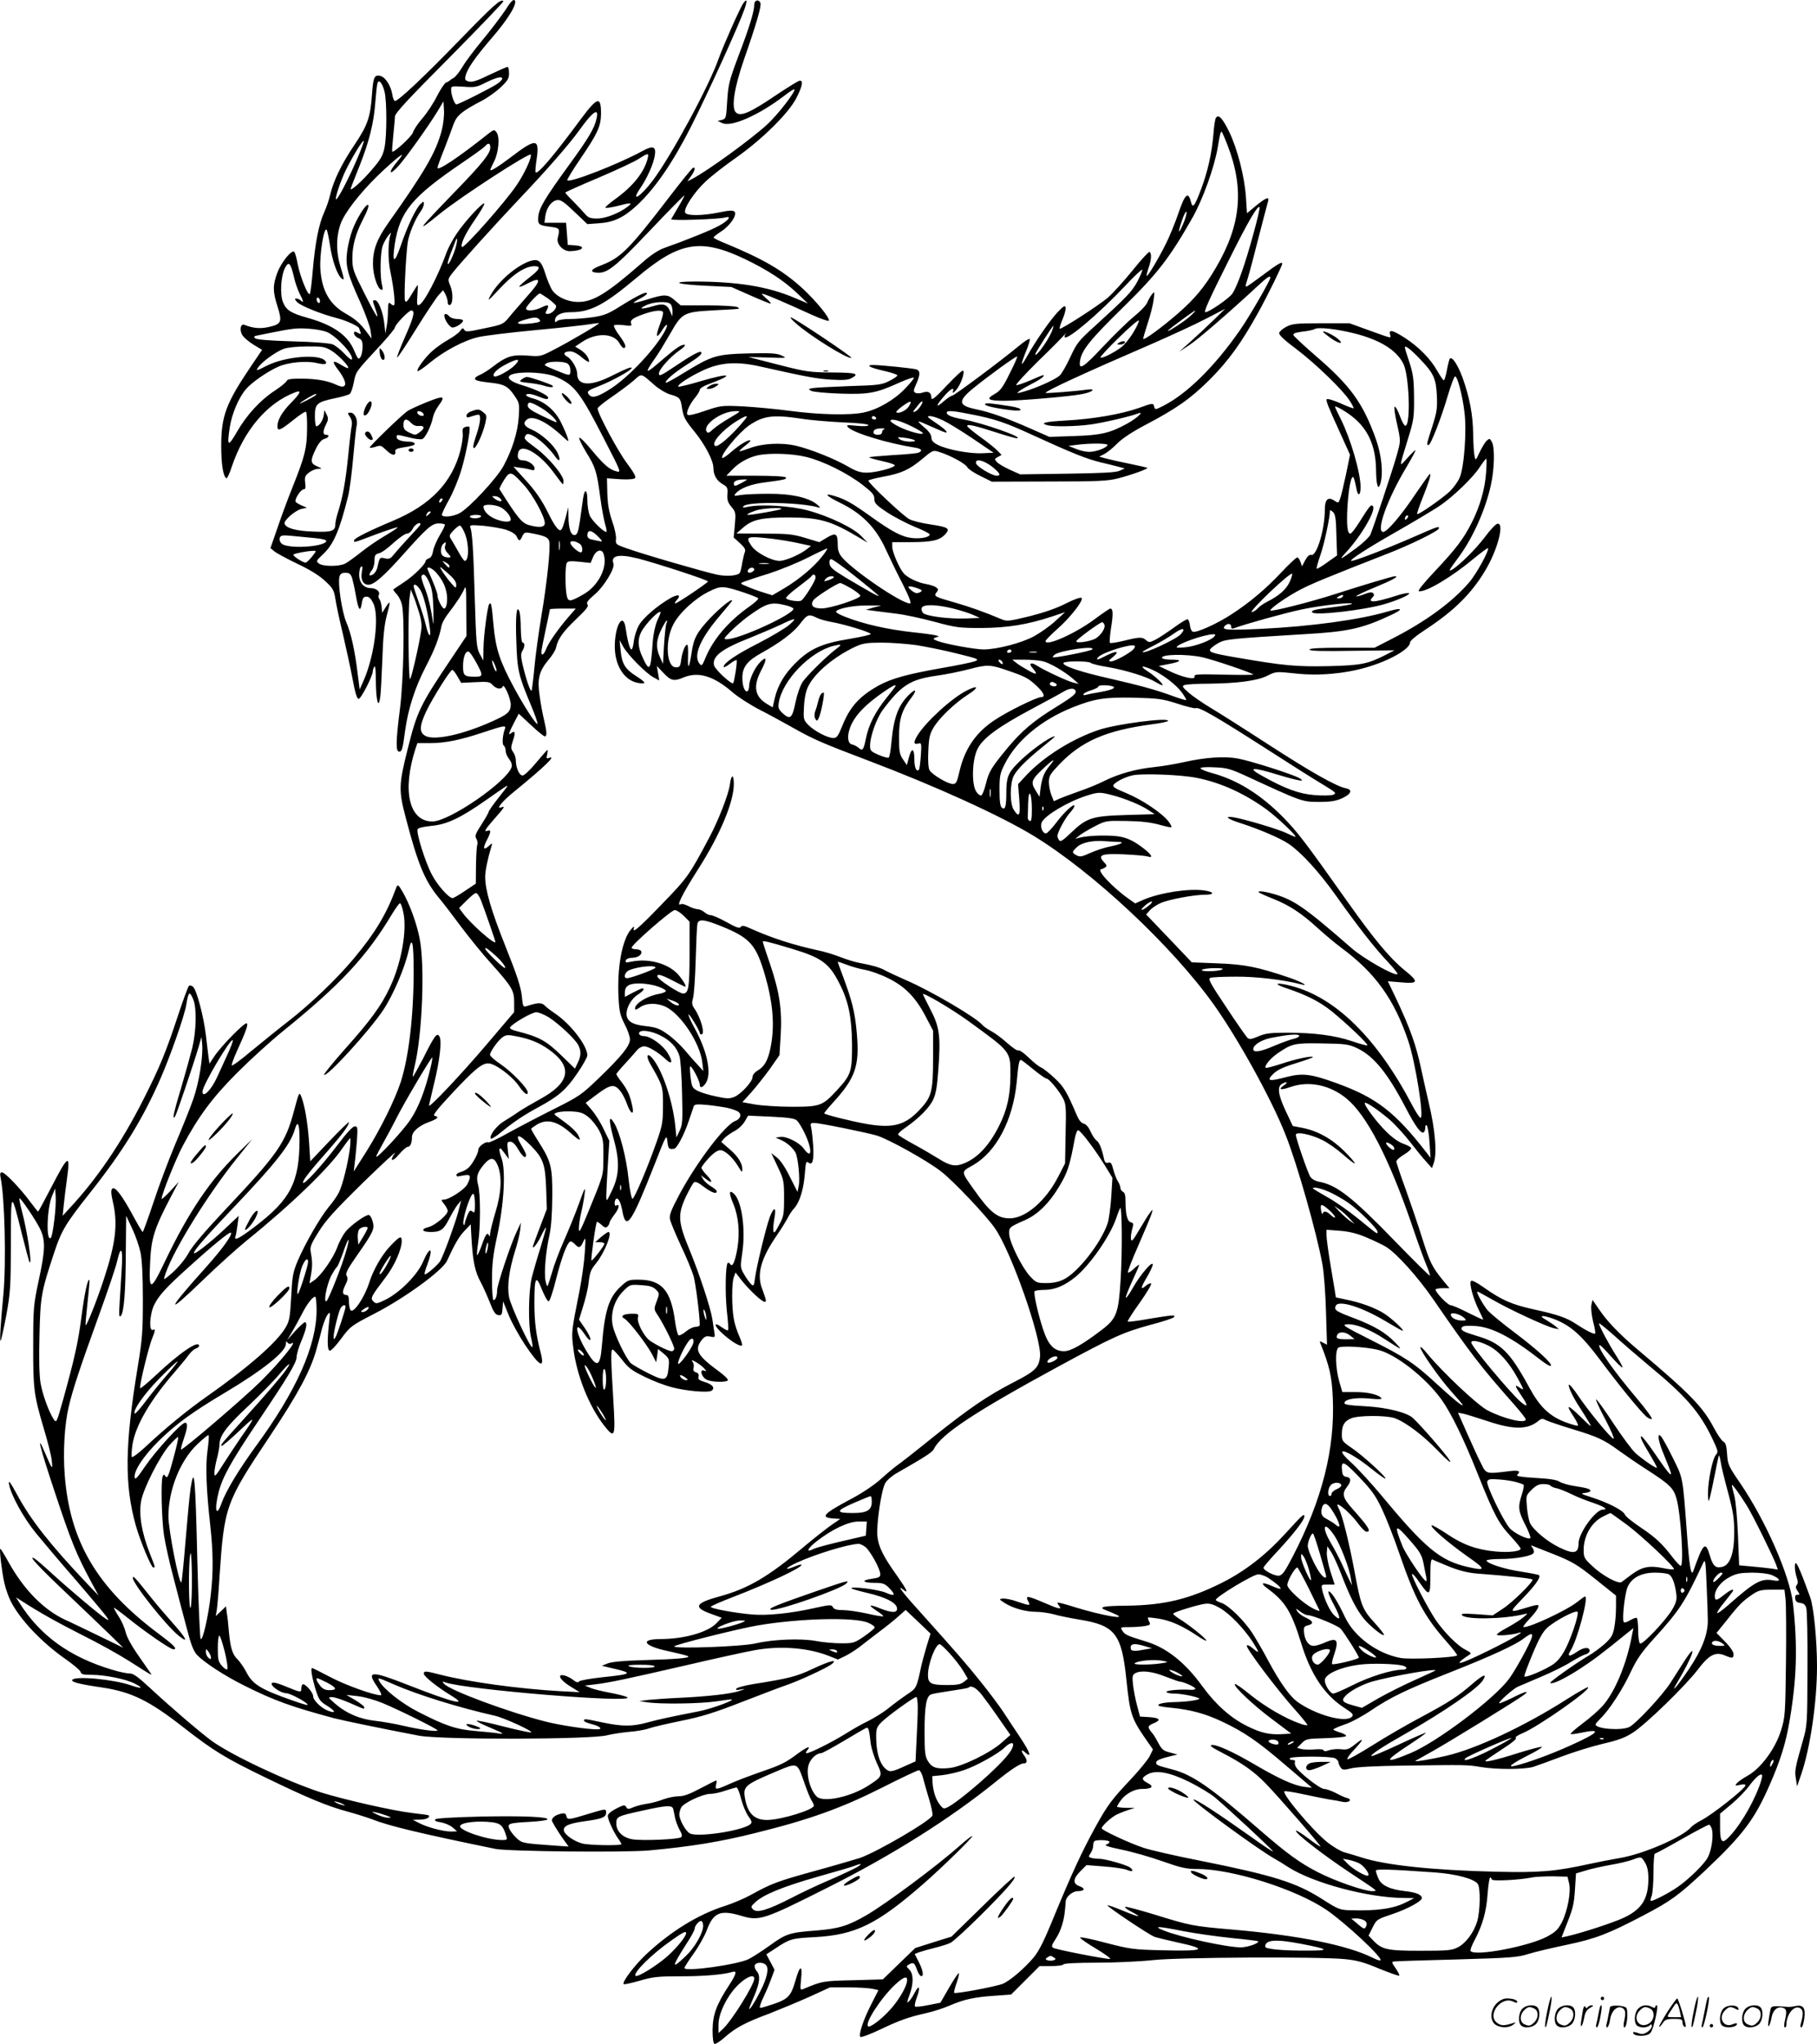 <?xml version="1.0" encoding="UTF-8"?>
<svg xmlns="http://www.w3.org/2000/svg" version="1.0" viewBox="0 0 1066.894 1200.024" preserveAspectRatio="xMidYMid meet">
  <g transform="translate(-0.106,1200.299) scale(0.1,-0.1)" fill="#000000" stroke="none">
    <path d="M2968 11943 c-25 -37 -84 -115 -132 -173 -48 -58 -102 -129 -119 -159 -18 -30 -41 -59 -52 -65 -11 -6 -22 -14 -25 -17 -3 -3 -12 -8 -20 -11 -9 -3 -32 -39 -53 -79 -20 -41 -59 -100 -86 -131 -27 -31 -51 -68 -55 -82 -5 -22 -113 -122 -122 -113 -2 1 1 43 6 92 5 50 10 101 10 114 0 19 78 103 322 348 176 178 318 326 315 329 -15 16 -58 -23 -256 -227 -209 -216 -361 -359 -381 -359 -5 0 -13 18 -16 41 -9 52 -43 103 -73 107 -33 5 -38 -8 -46 -112 -9 -131 -26 -179 -101 -291 -76 -112 -125 -213 -144 -295 -7 -30 -23 -77 -36 -105 -31 -69 -52 -175 -66 -335 -6 -74 -14 -139 -18 -143 -11 -12 -57 103 -71 175 -6 34 -15 67 -20 72 -14 16 -76 -60 -99 -121 -28 -74 -28 -111 1 -201 28 -89 23 -102 -52 -119 -51 -11 -89 -8 -144 13 -22 9 -29 -34 -10 -62 9 -14 38 -38 65 -55 l50 -30 -69 -102 c-143 -212 -171 -288 -171 -461 0 -107 11 -179 30 -191 4 -3 18 25 30 62 72 218 208 380 375 443 39 15 31 -5 -26 -63 -52 -53 -79 -100 -79 -137 0 -31 17 -24 92 36 38 31 72 53 76 49 4 -4 7 -50 6 -103 -1 -111 -13 -159 -86 -341 -28 -70 -68 -178 -89 -241 l-40 -115 23 -19 c13 -11 73 -43 135 -73 73 -34 130 -70 163 -101 46 -43 52 -52 61 -109 5 -34 25 -126 44 -205 18 -79 44 -196 56 -260 16 -85 26 -118 36 -118 14 0 83 135 83 162 0 7 4 19 9 27 6 9 9 -24 9 -87 1 -110 15 -166 25 -96 4 21 9 122 13 224 4 130 12 206 25 255 24 90 23 97 -4 55 l-22 -35 -3 35 c-2 19 -8 40 -14 47 -5 7 -7 17 -3 23 11 18 -15 40 -46 40 -42 0 -69 32 -69 79 0 22 5 43 11 47 9 5 10 -3 5 -29 -9 -46 7 -77 38 -77 34 0 90 49 211 185 134 150 162 174 201 175 17 0 33 -3 37 -6 3 -3 -10 -31 -29 -62 -19 -32 -37 -74 -40 -94 -4 -24 -13 -40 -25 -43 -11 -4 -19 -11 -19 -16 0 -18 -72 -89 -128 -125 -31 -21 -59 -39 -61 -41 -3 -2 6 -14 18 -27 13 -13 27 -41 32 -63 17 -73 10 -437 -11 -607 -25 -196 -26 -256 -5 -256 16 0 20 12 35 125 18 128 58 252 120 372 53 101 80 171 94 244 3 14 18 42 33 62 56 73 88 123 100 152 10 25 12 5 12 -123 l1 -153 -87 -130 c-186 -276 -203 -312 -258 -533 -53 -210 -54 -244 -11 -406 69 -264 109 -363 188 -461 25 -29 87 -110 138 -179 52 -69 131 -166 177 -216 120 -134 133 -156 133 -225 l0 -58 -164 -193 c-147 -173 -336 -373 -336 -356 0 4 14 62 30 130 34 139 47 255 30 278 -14 21 -28 2 -96 -134 -31 -59 -57 -106 -59 -104 -2 2 3 30 11 63 45 187 61 595 28 753 -18 89 -59 200 -99 269 -24 41 -29 45 -36 28 -58 -158 -124 -268 -251 -420 -98 -118 -257 -270 -388 -371 -58 -45 -154 -123 -215 -173 -60 -51 -111 -88 -113 -83 -2 6 11 41 28 79 54 118 70 162 60 168 -12 8 -150 -133 -190 -193 l-29 -44 -5 34 c-2 18 -10 78 -16 133 -13 109 -53 262 -75 284 -7 7 -18 10 -24 7 -5 -4 -35 -84 -66 -179 -71 -215 -107 -302 -206 -497 -125 -246 -269 -459 -429 -630 l-41 -45 6 60 c3 33 12 103 19 155 21 153 9 147 -93 -50 -40 -77 -74 -140 -76 -140 -3 0 -23 26 -47 58 -57 77 -148 172 -165 172 -11 0 -13 -8 -9 -28 25 -118 34 -501 17 -688 -17 -177 -23 -279 -16 -273 3 4 18 71 33 150 24 133 26 165 27 420 0 316 0 317 65 56 22 -88 42 -162 45 -165 16 -16 -13 179 -46 303 -10 38 -16 71 -14 73 5 6 91 -120 119 -175 35 -70 34 -124 -6 -309 -30 -142 -32 -160 -32 -379 -1 -256 4 -293 63 -492 22 -73 43 -156 46 -185 6 -58 4 -56 -40 46 -53 125 -32 38 59 -235 94 -284 125 -360 210 -519 l46 -85 -67 70 c-216 228 -330 372 -411 522 -41 75 -52 90 -48 63 10 -62 85 -199 159 -289 40 -49 143 -171 231 -272 87 -101 167 -197 179 -213 19 -27 19 -28 1 -18 -26 14 -211 169 -317 266 -49 45 -95 85 -104 89 -42 24 22 -46 189 -204 101 -96 217 -207 258 -247 l75 -73 -140 68 c-77 37 -167 81 -201 96 -125 58 -240 174 -329 332 -26 47 -49 85 -52 85 -7 0 8 -129 23 -198 7 -34 25 -84 38 -110 54 -107 182 -242 321 -339 46 -32 86 -66 89 -75 3 -15 15 -18 65 -18 78 0 203 -25 254 -52 54 -27 41 -32 -25 -9 -103 35 -328 56 -343 31 -7 -12 43 -25 173 -44 175 -26 279 -77 482 -236 176 -137 244 -179 484 -295 241 -117 363 -168 485 -200 47 -13 110 -33 139 -44 100 -39 279 -82 722 -173 77 -15 753 -22 902 -9 242 22 421 51 623 102 317 78 508 147 744 266 112 57 210 103 217 103 7 0 18 -19 24 -42 6 -24 22 -81 36 -127 14 -46 23 -89 20 -97 -12 -31 -321 -212 -425 -249 -25 -8 -144 -43 -264 -76 -221 -61 -256 -74 -377 -141 -36 -20 -103 -49 -150 -64 -159 -50 -322 -151 -467 -287 -69 -66 -141 -162 -130 -173 3 -3 45 6 94 20 78 23 106 26 243 26 137 0 249 10 303 26 27 8 21 -14 -22 -80 -73 -112 -95 -172 -96 -260 0 -51 4 -80 12 -83 6 -2 34 16 62 41 61 54 119 85 259 137 56 22 160 65 230 96 l127 58 105 0 c58 0 122 -4 142 -8 l37 -8 -44 -87 c-46 -90 -74 -176 -62 -188 4 -4 56 15 115 43 113 54 165 73 276 98 37 8 98 28 135 44 81 35 142 49 264 57 l95 7 83 83 84 84 67 0 c37 0 70 4 73 10 4 6 81 10 198 10 106 0 253 7 327 15 154 17 970 21 1126 6 72 -7 113 -18 203 -56 62 -25 115 -44 118 -41 3 2 -7 22 -21 43 -24 34 -25 38 -9 40 10 2 176 7 368 12 314 9 357 12 420 32 38 12 140 36 226 54 170 36 243 64 449 172 162 85 207 118 358 259 229 216 295 304 385 510 63 144 94 243 116 374 42 247 48 436 20 688 -19 166 -161 489 -312 710 -67 98 -71 107 -75 168 -3 50 -9 67 -23 74 -10 6 -34 41 -54 79 -65 124 -141 202 -445 458 -108 91 -178 163 -228 236 l-40 58 -7 -30 c-3 -17 1 -58 10 -96 10 -36 15 -69 12 -71 -6 -7 -58 20 -112 56 -54 36 -108 55 -250 86 -128 28 -188 55 -294 130 -41 29 -67 42 -73 36 -12 -12 14 -107 48 -174 13 -26 24 -50 24 -52 0 -3 -39 15 -87 39 -48 25 -95 45 -104 45 -17 0 -89 75 -89 92 0 4 18 8 41 8 l41 0 -34 41 c-68 83 -80 107 -125 249 -25 80 -70 212 -99 293 -30 81 -54 154 -54 161 0 8 21 26 46 41 25 15 43 32 41 38 -2 6 -23 17 -46 25 -27 9 -65 36 -100 71 -57 55 -135 161 -126 169 7 7 82 -44 146 -99 31 -27 85 -86 120 -131 35 -45 78 -98 96 -117 l32 -36 10 28 c21 54 10 194 -29 357 -11 47 -32 139 -46 205 -29 134 -62 227 -140 394 l-54 113 73 -6 c108 -10 112 1 24 72 -86 70 -180 184 -331 397 -254 359 -296 413 -381 500 -132 134 -270 220 -420 260 -36 10 -65 22 -65 28 0 5 34 8 83 5 73 -3 93 -9 187 -52 325 -150 327 -151 425 -151 71 0 100 5 138 22 53 25 62 50 20 58 -55 11 -203 94 -453 256 -140 91 -293 188 -340 216 -47 28 -105 68 -129 89 -38 33 -41 39 -25 45 11 4 73 8 139 8 174 2 289 17 348 47 50 25 51 25 164 13 137 -15 287 -2 418 36 135 39 255 108 255 145 0 11 35 40 93 78 165 108 268 210 348 344 74 122 116 285 72 276 -10 -2 -43 -37 -74 -79 -54 -72 -152 -168 -193 -191 -22 -12 -20 -7 42 77 81 110 156 277 187 420 21 94 24 221 6 253 -12 22 -14 22 -30 8 -10 -9 -28 -39 -42 -68 -24 -51 -24 -51 -30 -22 -4 16 -7 73 -8 127 -1 114 -21 217 -62 332 -28 76 -61 126 -75 113 -3 -4 -11 -34 -17 -67 -6 -34 -15 -61 -18 -61 -4 0 -21 25 -39 56 -39 70 -109 141 -191 194 -71 45 -94 51 -86 19 6 -24 17 -26 -133 28 l-105 38 -165 0 c-145 0 -170 -2 -205 -20 -22 -11 -41 -28 -43 -37 -2 -11 30 -42 99 -93 116 -88 273 -240 314 -303 15 -23 26 -44 24 -46 -2 -2 -38 11 -79 30 -41 18 -77 28 -79 23 -4 -12 7 -40 80 -200 l57 -126 -24 -117 c-14 -65 -29 -129 -35 -143 -9 -24 -10 -25 -35 -8 -36 23 -54 5 -54 -55 0 -116 -48 -275 -80 -265 -10 3 -22 -7 -35 -31 l-19 -36 -9 26 c-5 14 -13 26 -19 26 -6 0 -47 -38 -91 -85 -92 -99 -190 -181 -297 -250 -84 -55 -205 -109 -225 -101 -8 3 -15 19 -17 37 -2 18 -8 34 -13 36 -6 2 -42 -20 -80 -48 -39 -28 -87 -60 -108 -71 -35 -18 -40 -18 -56 -4 -22 20 -38 20 -131 -3 -41 -10 -78 -16 -82 -12 -3 3 0 44 7 89 13 80 12 112 -5 112 -4 0 -45 -28 -91 -62 -112 -84 -289 -163 -289 -129 0 5 30 36 66 68 78 68 159 172 146 185 -6 6 -42 -7 -92 -32 -54 -28 -127 -53 -213 -75 -124 -30 -134 -31 -167 -17 -99 42 -184 72 -271 97 -120 34 -127 38 -109 60 12 15 12 19 -3 30 -10 7 -36 15 -58 19 -48 8 -107 36 -131 62 -26 29 -68 126 -68 157 l0 27 108 0 c124 0 169 10 202 45 33 35 20 43 -86 59 -49 7 -105 21 -124 31 -34 17 -240 211 -240 226 0 4 39 14 86 23 109 20 154 41 231 105 62 52 63 52 100 40 65 -20 152 -68 163 -88 5 -11 41 -35 78 -53 l67 -33 335 1 c290 0 344 3 405 18 80 21 178 56 173 62 -3 2 -49 13 -104 24 -54 11 -117 25 -139 31 l-40 11 30 15 c17 9 51 36 76 62 30 30 89 69 167 110 181 95 266 155 377 266 109 109 187 217 285 395 57 103 140 273 140 285 0 14 -27 -2 -111 -65 -51 -38 -96 -70 -100 -70 -5 0 -4 12 2 28 6 15 35 122 64 237 30 116 57 220 61 233 10 33 -8 27 -69 -22 l-54 -45 -6 92 c-8 122 -49 282 -98 385 -40 82 -64 107 -79 82 -4 -7 -11 -49 -14 -94 -10 -116 -33 -217 -71 -320 -41 -109 -51 -120 -62 -75 -16 60 -35 41 -73 -71 -20 -58 -53 -139 -74 -180 -46 -92 -107 -193 -112 -187 -2 2 3 23 11 47 17 47 19 86 6 94 -4 3 -50 -46 -100 -109 -51 -63 -116 -134 -144 -159 -57 -48 -277 -190 -284 -183 -2 3 5 28 17 55 12 28 20 59 18 69 -3 15 -12 10 -47 -27 -45 -48 -129 -169 -180 -260 -37 -67 -40 -55 -6 29 15 35 24 68 23 73 -2 6 -31 -12 -63 -39 -110 -91 -381 -293 -393 -293 -6 0 -27 -14 -47 -31 -50 -44 -52 -32 -4 24 41 48 66 61 55 30 -4 -11 4 -7 19 10 26 29 53 103 41 114 -4 4 -47 -36 -96 -88 -67 -71 -89 -89 -90 -73 0 32 -18 44 -51 32 -15 -5 -35 -6 -43 -1 -13 7 -12 14 5 52 24 54 24 78 1 85 -22 7 -203 25 -252 26 -51 0 -21 -16 68 -36 39 -9 72 -20 72 -25 0 -5 -21 -20 -48 -33 -43 -22 -63 -25 -237 -30 -105 -4 -201 -9 -215 -12 -23 -5 -24 -6 -5 -16 11 -6 87 -13 170 -16 169 -5 209 2 348 65 43 19 81 32 84 29 3 -3 -20 -32 -52 -65 -64 -67 -161 -123 -243 -140 -81 -17 -260 -13 -427 9 -82 11 -208 23 -280 27 -128 6 -132 5 -224 -26 -60 -21 -97 -29 -103 -23 -11 11 12 62 48 105 13 16 24 35 24 42 0 7 21 21 48 31 162 60 136 71 -43 19 -70 -21 -129 -35 -131 -32 -9 9 60 55 140 93 104 50 203 57 346 24 268 -60 322 -70 410 -76 69 -4 102 -2 119 8 51 27 32 33 -111 34 -135 1 -153 4 -318 46 l-175 45 115 -3 c112 -4 114 -4 80 12 -29 13 -63 15 -195 12 -188 -5 -213 -13 -375 -112 -58 -36 -107 -63 -109 -60 -9 9 46 57 120 104 77 49 96 66 86 76 -8 8 -61 -22 -159 -88 -76 -51 -88 -56 -88 -38 0 24 64 96 121 136 23 15 36 30 31 32 -17 5 -49 -16 -126 -82 -109 -95 -117 -94 -45 9 16 22 53 83 83 135 72 127 79 131 259 141 168 9 156 7 137 19 -8 5 -86 10 -174 10 l-158 0 -35 30 c-41 36 -60 37 -160 5 -42 -13 -79 -22 -81 -20 -2 2 14 13 37 25 23 11 41 25 41 30 0 15 -54 -11 -152 -72 -74 -47 -98 -57 -163 -67 -42 -6 -104 -11 -138 -11 -36 0 -68 -5 -75 -12 -9 -9 -12 -9 -12 3 0 31 34 49 91 49 118 0 197 42 389 203 251 212 375 233 637 108 132 -64 225 -124 304 -199 l64 -61 -81 34 c-154 66 -336 95 -588 95 -147 -1 -99 -17 74 -25 l145 -7 111 -49 c61 -27 115 -49 120 -49 5 1 -7 15 -26 31 -31 28 -32 30 -10 24 28 -9 128 -52 275 -119 55 -25 102 -41 103 -36 6 17 -75 115 -151 186 -117 108 -232 175 -459 269 -38 15 -68 30 -67 34 0 3 21 20 46 36 53 35 94 98 77 115 -9 9 -31 8 -89 -4 -101 -21 -194 -21 -201 -1 -10 24 55 122 122 184 33 31 114 94 180 140 154 109 308 262 352 350 37 73 41 106 15 99 -10 -3 -76 -44 -146 -91 -141 -95 -196 -119 -223 -96 -31 25 -13 143 46 314 72 206 103 313 96 330 -9 24 -36 18 -36 -8 0 -41 -29 -135 -92 -300 -56 -150 -61 -170 -67 -267 -6 -101 -7 -104 -31 -111 l-25 -6 27 -13 c53 -25 216 47 366 162 29 23 55 39 57 36 10 -10 -94 -145 -156 -203 -94 -87 -353 -276 -448 -325 l-24 -12 21 30 c23 31 29 56 13 50 -6 -1 -67 -77 -137 -168 -239 -312 -287 -360 -401 -404 -61 -23 -72 -39 -31 -44 62 -7 107 28 313 245 110 116 202 209 204 208 2 -2 -14 -32 -35 -67 -20 -35 -39 -67 -42 -72 -6 -10 277 -1 317 10 41 12 20 -18 -35 -48 -44 -25 -192 -85 -328 -133 -29 -11 -77 -42 -118 -79 -212 -186 -293 -236 -382 -236 -63 0 -129 31 -155 73 -10 18 -27 58 -37 90 -24 78 -41 93 -91 77 -80 -27 -188 -120 -232 -202 -21 -38 -14 -33 54 40 81 87 151 132 204 132 42 0 32 -19 -35 -71 -30 -23 -54 -45 -54 -49 0 -4 22 4 50 19 82 43 81 18 -3 -75 -39 -45 -88 -100 -107 -124 -34 -41 -38 -43 -145 -65 -97 -21 -111 -22 -118 -8 -8 12 -11 11 -24 -7 -8 -11 -38 -34 -67 -50 -29 -16 -70 -45 -92 -64 -44 -37 -100 -113 -91 -122 3 -3 36 19 73 50 84 69 201 131 285 150 35 8 187 27 338 41 150 14 294 30 320 35 25 4 47 7 49 5 4 -4 -172 -108 -268 -157 -73 -38 -77 -39 -151 -33 -90 7 -125 -4 -204 -65 -27 -21 -62 -43 -78 -49 -15 -6 -27 -15 -27 -21 0 -11 20 -16 98 -25 74 -8 98 -22 133 -74 30 -44 31 -49 26 -126 -6 -89 -37 -190 -89 -287 -39 -73 -204 -250 -260 -279 -38 -19 -93 -25 -102 -11 -3 5 15 43 39 86 25 44 58 123 75 180 30 102 56 243 47 253 -3 3 -14 2 -24 -1 -15 -5 -18 -14 -15 -39 2 -18 -4 -61 -13 -97 -49 -190 -175 -322 -397 -415 -147 -62 -228 -103 -228 -115 0 -14 -5 -15 130 36 67 25 124 43 126 41 3 -2 -31 -24 -73 -49 -43 -25 -107 -69 -143 -98 -36 -29 -77 -58 -92 -66 -35 -18 -129 -18 -154 0 -18 14 -17 16 22 53 63 58 98 138 149 342 9 35 22 138 30 228 8 90 17 173 20 186 9 34 -11 77 -35 77 -19 0 -20 -1 -4 -25 10 -15 14 -35 10 -52 -3 -15 -13 -98 -21 -183 -16 -150 -31 -236 -61 -330 -8 -25 -14 -55 -14 -66 0 -40 -23 -47 -133 -42 -101 4 -156 20 -165 46 -6 19 63 79 100 87 l31 7 -30 13 c-17 7 -33 17 -36 22 -8 13 30 73 47 73 11 0 13 9 9 38 -4 34 -1 42 22 60 15 12 39 22 54 22 25 1 25 1 -6 15 -40 17 -41 34 -7 103 17 35 34 54 50 58 26 7 33 24 9 24 -19 0 -19 23 1 62 13 26 14 35 3 57 l-13 26 -4 -30 c-4 -30 -27 -65 -44 -65 -4 0 -8 27 -8 60 0 72 11 82 119 105 41 8 80 20 86 25 7 6 18 37 24 70 13 63 6 54 166 227 41 45 75 87 75 93 0 16 81 100 96 100 24 0 15 -39 -37 -156 -28 -64 -49 -118 -46 -120 3 -3 53 73 112 168 59 95 119 185 133 200 l25 27 14 -25 c7 -15 13 -35 13 -46 0 -11 5 -18 13 -16 18 7 20 71 2 113 -15 37 -15 39 12 74 41 53 241 275 398 441 158 166 292 320 349 400 79 110 115 134 100 67 -11 -55 -48 -117 -161 -272 -141 -194 -175 -251 -181 -301 -5 -49 1 -54 72 -63 54 -7 56 -10 42 -65 -9 -36 31 -79 72 -78 75 2 99 29 30 34 l-43 3 -5 65 -5 65 -64 0 -63 0 5 39 c7 50 37 90 70 94 20 3 42 -12 101 -69 l76 -72 69 5 c87 6 145 34 223 106 106 99 209 249 317 462 97 192 277 587 312 685 19 54 17 70 -5 39 -18 -23 -119 -252 -145 -325 -56 -161 -278 -571 -387 -716 -73 -97 -134 -134 -72 -43 40 59 76 140 84 190 9 53 -11 60 -73 26 -134 -74 -425 -188 -441 -172 -3 4 34 64 82 134 95 140 115 183 116 254 1 108 -20 103 -115 -24 -164 -222 -256 -330 -269 -317 -3 3 0 37 6 77 18 123 -3 125 -151 12 -77 -58 -121 -85 -121 -75 0 3 9 24 21 47 28 54 36 146 16 173 -14 19 -16 18 -52 -10 -171 -136 -295 -219 -295 -197 0 6 17 54 39 108 21 55 46 120 55 147 19 52 49 77 166 138 36 19 86 55 112 80 40 38 48 51 48 82 0 20 -4 37 -9 37 -5 0 -52 -21 -105 -46 -71 -35 -102 -45 -122 -40 -22 6 -25 11 -19 34 10 42 56 108 154 222 96 111 152 203 134 221 -8 8 -25 -10 -55 -58z m-18 -402 c0 -5 -12 -18 -27 -29 -33 -23 -229 -122 -242 -122 -11 0 -31 55 -31 86 0 22 2 22 73 18 65 -5 78 -3 132 25 62 30 95 38 95 22z m-691 -76 c14 -57 14 -256 0 -328 -10 -48 -22 -70 -75 -131 -55 -65 -124 -127 -124 -112 0 3 23 63 51 132 59 149 85 255 94 379 4 50 9 98 12 108 7 28 29 4 42 -48z m336 -227 c-34 -129 -97 -238 -316 -547 -66 -94 -89 -157 -88 -240 0 -61 26 -142 48 -149 10 -3 11 3 5 29 -13 50 -10 188 4 229 7 19 22 46 33 60 17 20 19 21 13 5 -15 -42 -16 -144 -1 -216 22 -105 31 -199 20 -199 -5 0 -14 5 -21 12 -9 9 -12 0 -13 -42 0 -30 -3 -73 -8 -95 l-7 -40 -6 55 c-7 68 -35 140 -54 140 -17 0 -17 2 1 -50 28 -81 7 -51 -64 90 -67 133 -71 144 -71 209 0 70 19 141 59 219 33 65 42 92 31 92 -15 0 -67 -85 -90 -148 -11 -29 -25 -84 -30 -121 -12 -87 0 -134 75 -299 30 -67 58 -144 62 -170 l6 -47 -30 40 c-38 51 -66 75 -124 108 -93 53 -139 135 -147 262 -5 84 21 247 37 229 4 -5 13 -47 20 -94 13 -87 42 -170 67 -191 18 -15 18 -10 -7 73 -29 95 -23 201 14 274 38 75 136 192 239 287 110 101 137 117 79 48 -54 -64 -44 -83 11 -21 44 49 176 234 229 321 l34 57 3 -53 c2 -30 -4 -82 -13 -117z m4614 -88 c99 -256 79 -467 -68 -718 -66 -113 -125 -184 -224 -270 -92 -80 -196 -156 -203 -149 -2 2 10 43 26 92 16 48 32 111 35 139 6 49 6 50 -10 31 -9 -11 -21 -32 -27 -47 -5 -15 -40 -52 -78 -83 -37 -30 -118 -109 -180 -175 -120 -128 -147 -145 -137 -84 10 62 60 124 254 314 201 197 272 289 406 525 61 108 128 295 148 411 13 79 17 94 23 94 2 0 18 -36 35 -80z m-5114 -87 c-48 -112 -114 -238 -121 -230 -7 7 28 111 58 172 42 84 99 177 105 171 3 -2 -16 -53 -42 -113z m785 74 c0 -35 -45 -92 -208 -260 -225 -233 -235 -248 -87 -128 125 101 529 363 533 346 5 -20 -38 -112 -82 -177 -62 -94 -311 -376 -322 -365 -12 12 19 79 77 162 33 48 57 90 54 93 -10 9 -117 -108 -164 -179 -22 -32 -47 -80 -57 -106 -53 -147 -135 -302 -163 -311 -11 -4 -13 8 -9 57 2 33 3 61 2 61 -2 0 -18 -25 -36 -55 -25 -43 -34 -51 -39 -37 -7 18 5 262 16 341 7 49 43 137 75 181 11 15 20 36 20 46 0 16 -1 16 -19 0 -27 -24 -79 -134 -117 -246 -37 -108 -52 -104 -35 9 30 193 101 278 400 481 65 44 124 87 131 95 18 22 30 18 30 -8z m924 -64 c-20 -81 -86 -164 -192 -240 -36 -26 -61 -48 -55 -50 6 -2 38 3 71 11 79 21 90 20 59 -4 -48 -38 -130 -70 -180 -70 -39 0 -52 5 -70 26 -12 14 -43 47 -69 74 -27 26 -48 50 -48 52 0 3 87 42 194 87 106 45 213 95 237 111 56 36 61 36 53 3z m3557 -442 c-49 -180 -95 -309 -124 -352 -19 -28 -137 -109 -158 -109 -12 0 19 70 144 319 107 214 162 309 174 298 3 -3 -13 -73 -36 -156z m-412 59 c-30 -69 -34 -58 -7 21 12 35 24 56 26 47 2 -9 -7 -40 -19 -68z m-4274 -146 c-17 -53 -44 -107 -45 -87 0 7 8 34 18 60 11 26 22 57 26 67 14 40 15 7 1 -40z m-949 -163 c7 -34 23 -79 34 -101 23 -44 26 -60 8 -42 -7 7 -19 12 -27 12 -11 0 -10 -4 4 -20 20 -22 138 -70 235 -95 55 -14 130 -49 130 -60 0 -2 3 -11 7 -20 5 -15 3 -16 -15 -6 -18 10 -22 9 -22 -4 0 -8 11 -21 25 -27 21 -9 25 -18 25 -53 0 -23 -6 -49 -13 -59 -11 -16 -15 -11 -36 38 -38 92 -125 152 -281 195 -91 26 -118 43 -137 89 -19 46 -13 153 11 201 22 42 33 32 52 -48z m4954 -30 c-32 -60 -63 -92 -254 -266 -91 -82 -103 -97 -141 -180 -23 -49 -51 -98 -62 -107 -25 -23 -134 -72 -203 -92 -49 -14 -53 -14 -35 0 11 9 46 29 77 45 50 25 80 49 63 49 -4 0 -38 -14 -76 -31 -39 -16 -75 -29 -81 -27 -5 2 52 65 128 140 77 74 148 146 159 160 11 13 14 16 6 6 -8 -10 -11 -21 -8 -25 17 -17 201 139 352 299 55 59 101 102 103 97 2 -4 -11 -35 -28 -68z m780 21 c0 -15 -124 -230 -178 -307 -148 -213 -310 -373 -449 -444 -51 -26 -50 -25 -56 -2 -4 18 -9 18 -88 -11 -106 -37 -267 -65 -431 -74 -123 -7 -154 -15 -105 -28 35 -9 169 -7 253 5 72 10 233 47 279 65 38 14 -11 -30 -65 -60 -102 -56 -155 -68 -311 -73 l-146 -5 -118 52 c-137 60 -230 93 -312 110 -107 22 -110 48 -14 126 81 66 243 184 254 184 4 0 -15 -45 -43 -99 -41 -84 -56 -103 -90 -122 -52 -29 -38 -39 60 -39 87 0 382 25 453 39 66 12 89 35 27 26 -61 -9 -234 -22 -239 -19 -9 8 221 114 628 290 107 47 247 111 310 144 l116 60 -70 -68 c-38 -37 -99 -94 -135 -126 l-65 -58 61 40 c54 36 236 194 399 345 58 54 75 65 75 49z m-4242 -121 c22 -16 43 -35 47 -41 9 -15 -23 -50 -47 -50 -15 0 -17 3 -8 19 18 34 11 39 -27 20 -42 -21 -93 -25 -93 -7 0 13 69 88 81 88 3 0 24 -13 47 -29z m-1338 -17 c0 -8 -4 -12 -10 -9 -5 3 -10 13 -10 21 0 8 5 12 10 9 6 -3 10 -13 10 -21z m2058 -16 c7 -7 12 -26 12 -42 l-1 -31 -14 32 c-17 40 -40 47 -101 28 -67 -20 -88 -17 -39 6 45 21 125 25 143 7z m-44 -47 c3 -5 -5 -39 -19 -75 -27 -72 -20 -87 15 -30 26 41 38 39 17 -3 -53 -102 -210 -270 -317 -340 -79 -51 -111 -60 -130 -38 -16 20 -10 25 65 54 69 27 185 91 185 103 0 10 -32 -3 -120 -47 -123 -62 -200 -57 -200 13 0 33 -32 87 -60 102 -26 14 -17 30 19 30 17 0 43 -13 69 -36 23 -19 42 -30 42 -24 0 22 -22 51 -52 70 l-30 18 40 27 c84 56 184 53 219 -5 9 -17 21 -30 25 -30 20 0 13 22 -22 70 -22 29 -37 57 -34 62 3 5 28 5 56 2 44 -6 50 -5 45 9 -8 20 9 33 74 56 59 21 105 26 113 12z m3090 -29 c-35 -31 -142 -99 -123 -78 12 13 153 116 158 116 3 -1 -12 -18 -35 -38z m-3815 -16 c9 -11 2 -14 -35 -20 -99 -13 -124 0 -44 22 50 14 66 14 79 -2z m3486 -76 c-20 -33 -51 -71 -68 -84 -44 -34 -117 -70 -124 -62 -4 3 45 56 108 117 62 61 115 106 117 100 2 -6 -13 -38 -33 -71z m-479 5 c-23 -55 -96 -155 -96 -131 0 8 101 166 106 166 2 0 -2 -16 -10 -35z m-4256 -1 c59 -25 165 -142 146 -162 -3 -3 -23 13 -44 36 -21 22 -51 46 -67 53 -18 7 -113 15 -237 18 -137 4 -211 10 -219 18 -9 9 -6 13 12 16 13 3 51 10 84 17 123 25 152 28 220 23 38 -2 85 -11 105 -19z m6036 -9 c149 -38 244 -97 285 -177 34 -67 45 -355 13 -365 -6 -2 -21 24 -33 57 -12 33 -26 58 -31 55 -4 -3 1 -44 12 -92 25 -113 25 -105 -1 -198 -26 -91 -138 -427 -154 -462 -6 -13 -42 -48 -81 -77 -95 -70 -108 -76 -65 -30 93 100 183 254 161 276 -11 11 -19 1 -82 -99 -22 -35 -44 -63 -50 -63 -18 0 -23 51 -17 159 8 123 25 198 38 166 4 -11 10 -37 14 -57 8 -51 25 -48 25 5 0 84 -58 283 -116 399 -19 37 -34 70 -34 73 0 9 63 -27 103 -59 93 -74 137 -175 138 -317 1 -87 13 -120 26 -73 17 62 6 165 -27 259 -76 212 -149 313 -355 490 -68 59 -126 113 -129 120 -4 10 10 15 52 21 31 3 64 10 72 15 21 13 129 1 236 -26z m-6010 -100 c40 -24 108 -94 99 -103 -2 -2 -19 5 -38 17 -53 33 -60 25 -23 -24 61 -79 58 -122 -6 -92 -53 25 -116 36 -206 37 -63 0 -84 -3 -88 -14 -3 -8 -35 -34 -70 -57 -83 -54 -164 -141 -222 -242 -52 -90 -59 -86 -42 26 12 80 52 174 95 225 34 40 128 105 192 133 58 25 162 35 222 21 50 -12 68 -7 51 13 -35 42 -236 25 -342 -29 -63 -32 -66 -32 -51 -10 21 32 102 91 150 109 22 8 79 14 137 14 89 1 104 -2 142 -24z m6395 -52 c78 -82 92 -112 97 -213 3 -74 0 -97 -27 -181 -34 -106 -35 -109 -22 -109 13 0 76 162 114 293 18 60 36 109 42 110 13 3 43 -109 55 -210 14 -110 -2 -328 -29 -386 -10 -23 -36 -58 -57 -79 -45 -42 -185 -140 -192 -133 -2 2 12 44 31 92 37 92 53 143 44 143 -3 0 -39 -51 -81 -112 -84 -127 -170 -228 -193 -228 -45 0 24 193 135 378 33 56 58 102 54 102 -3 0 -25 -21 -48 -47 -50 -55 -50 -65 7 122 31 101 34 120 33 235 -1 107 -5 137 -27 205 -15 44 -27 84 -27 88 0 16 36 -12 91 -70z m-5316 -33 c-32 -33 -112 -76 -123 -66 -12 13 15 41 68 69 71 37 92 36 55 -3z m306 10 c12 -7 19 -21 19 -42 0 -34 0 -34 -90 3 -69 29 -67 28 -50 39 20 13 97 12 121 0z m-64 -80 c108 -47 142 -92 286 -374 93 -180 96 -188 70 -181 -43 10 -76 39 -149 127 -37 45 -69 77 -72 70 -2 -6 17 -44 41 -84 55 -89 62 -112 82 -260 8 -64 22 -137 29 -162 8 -25 11 -46 7 -46 -17 0 -85 67 -97 96 -8 19 -14 58 -14 89 0 65 -16 73 -25 13 -3 -24 -12 -81 -18 -128 -10 -67 -16 -85 -29 -88 -24 -5 -38 34 -39 106 l-1 57 -13 -50 c-16 -62 -25 -85 -35 -85 -13 0 -37 34 -68 97 -40 82 -80 139 -150 214 l-56 62 39 -6 c22 -2 50 -8 63 -12 16 -5 22 -3 22 8 0 20 -38 47 -67 47 -28 0 -37 14 -29 46 15 60 128 -5 211 -121 26 -36 49 -65 51 -65 2 0 4 9 4 19 0 33 -86 136 -159 191 -75 56 -76 57 -62 79 17 27 115 -46 174 -129 24 -34 32 -18 12 24 -22 47 -95 112 -150 136 -47 20 -56 39 -30 60 33 27 116 -12 209 -99 36 -33 38 -34 31 -11 -4 14 -20 53 -37 87 -33 72 -96 127 -165 146 -44 11 -58 27 -24 27 10 0 35 -7 54 -15 41 -17 57 -19 57 -7 0 14 -72 49 -148 72 -65 19 -95 40 -79 57 29 28 204 24 274 -7z m576 -47 c27 -24 68 -48 90 -55 58 -16 64 -22 72 -76 9 -58 16 -72 77 -147 59 -73 108 -167 108 -209 0 -43 20 -76 55 -96 27 -15 30 -22 27 -59 -2 -34 3 -49 24 -74 25 -30 26 -35 20 -105 l-7 -75 37 -33 c27 -25 34 -38 29 -51 -4 -10 -11 -39 -16 -65 -4 -27 -10 -52 -14 -58 -11 -17 -75 -23 -133 -11 -65 13 -435 120 -532 155 -63 22 -65 24 -62 54 2 18 -8 66 -23 107 -19 56 -26 99 -28 163 l-2 87 25 -2 c79 -7 131 -6 140 3 7 7 -8 34 -46 85 -52 67 -174 295 -174 324 0 6 38 37 84 68 46 32 104 75 128 96 48 43 40 45 121 -26z m-1993 -64 c-25 -16 -96 -52 -88 -44 13 14 83 54 93 55 6 0 3 -5 -5 -11z m3486 -64 c-15 -23 -61 -44 -72 -32 -3 3 13 19 37 36 48 35 60 34 35 -4z m69 2 c-9 -14 -23 -28 -32 -31 -17 -7 -13 0 26 47 21 25 26 13 6 -16z m-2229 -7 c44 -25 100 -77 92 -86 -2 -1 -40 16 -85 38 -61 29 -83 45 -83 59 0 26 16 24 76 -11z m1109 -61 c-38 -22 -83 -53 -98 -67 -23 -22 -30 -24 -37 -12 -24 39 88 119 170 119 34 1 33 0 -35 -40z m1426 20 c131 -26 194 -47 344 -116 240 -110 325 -144 407 -164 45 -11 97 -23 113 -28 l30 -8 -30 -14 c-22 -10 -103 -14 -307 -17 l-277 -4 -60 27 c-33 15 -67 35 -76 45 -16 17 -15 19 5 30 l22 12 -24 25 c-12 13 -58 50 -100 80 -43 31 -78 60 -78 65 0 13 43 3 171 -38 58 -19 112 -34 120 -34 50 2 -200 90 -311 110 -69 13 -100 25 -100 40 0 15 37 12 151 -11z m-1337 -31 c-75 -91 -157 -163 -174 -153 -25 16 39 90 124 144 59 37 76 40 50 9z m331 7 c55 -9 166 -18 248 -22 86 -3 147 -10 147 -16 0 -6 -25 -8 -67 -4 -60 6 -65 5 -52 -9 34 -34 233 -94 392 -119 40 -6 48 -19 20 -30 -10 -4 -78 -10 -151 -14 -73 -5 -134 -10 -137 -13 -3 -2 31 -12 75 -22 44 -9 78 -21 75 -26 -10 -16 -115 -42 -165 -42 -36 0 -62 8 -108 35 -77 45 -219 102 -307 123 -87 20 -199 14 -274 -15 -30 -11 -56 -19 -58 -17 -2 2 13 16 32 31 20 15 34 29 32 32 -9 8 -64 -25 -112 -67 -26 -23 -50 -39 -53 -36 -14 15 95 147 157 191 84 57 139 65 306 40z m440 5 c3 -5 -1 -10 -9 -10 -9 0 -16 5 -16 10 0 6 4 10 9 10 6 0 13 -4 16 -10z m393 -15 c28 -13 107 -61 175 -107 l122 -83 -64 -3 c-76 -4 -208 21 -263 49 -28 14 -38 26 -38 43 0 16 -14 37 -42 60 -50 43 -46 44 29 10 32 -14 68 -30 81 -35 40 -16 23 7 -33 45 -30 20 -55 38 -55 41 0 12 39 3 88 -20z m-180 -37 c34 -17 62 -34 62 -38 0 -13 -81 9 -137 36 -29 14 -53 30 -53 36 0 17 58 1 128 -34z m-165 -15 c-7 -2 -13 -11 -13 -19 0 -8 -10 -14 -25 -14 -15 0 -25 6 -25 14 0 17 16 24 50 24 14 0 19 -2 13 -5z m177 -64 c10 -6 2 -8 -26 -9 -22 0 -49 6 -60 14 -17 13 -15 14 26 9 25 -3 52 -9 60 -14z m1134 -30 c-10 -18 -70 -39 -108 -39 -20 0 -55 8 -78 18 l-43 17 45 6 c83 11 192 10 184 -2z m-1768 -69 c101 -25 239 -94 329 -163 58 -45 70 -59 70 -83 0 -25 10 -36 75 -79 41 -27 114 -65 162 -85 48 -19 88 -39 88 -45 0 -16 -51 -26 -102 -21 -60 6 -119 37 -243 126 -106 76 -147 100 -208 119 -74 24 -59 4 27 -38 127 -62 209 -144 267 -271 24 -52 69 -146 101 -207 40 -80 52 -113 42 -113 -50 0 -331 191 -399 271 -18 22 -25 42 -25 72 0 68 -10 75 -63 44 l-45 -27 -83 25 c-73 22 -102 25 -243 25 l-161 1 38 33 c55 49 110 61 272 61 181 -1 245 -19 415 -121 l45 -27 -35 37 c-46 49 -189 118 -315 152 -104 28 -278 38 -355 21 -28 -6 -32 -5 -22 5 28 28 344 22 441 -9 10 -3 8 3 -8 16 -47 42 -154 66 -286 65 -66 0 -140 -3 -164 -7 -40 -7 -43 -6 -31 8 26 31 90 56 173 66 113 15 129 18 122 29 -4 6 -78 10 -178 10 l-171 0 35 36 c38 40 91 70 146 83 69 16 205 12 289 -9z m3991 -92 c-7 -97 -35 -195 -84 -293 -49 -96 -90 -151 -216 -285 -66 -70 -103 -116 -95 -118 40 -8 193 83 322 191 44 36 82 64 84 62 10 -10 -69 -154 -111 -202 -101 -117 -255 -229 -448 -328 l-107 -55 -191 0 c-131 0 -191 -3 -191 -11 0 -8 74 -10 250 -7 l249 3 -46 -24 c-112 -57 -147 -64 -341 -69 -190 -4 -265 3 -537 50 -152 26 -172 33 -154 54 7 8 30 24 50 35 39 19 73 23 504 49 248 14 334 33 495 108 88 40 80 52 -17 23 -162 -47 -445 -86 -738 -100 -194 -9 -232 -7 -214 15 16 19 39 18 39 -2 0 -11 5 -14 18 -9 61 23 297 89 397 110 113 24 295 44 295 33 0 -3 -44 -11 -97 -18 -124 -15 -144 -20 -137 -32 13 -21 306 13 424 48 78 23 151 55 145 64 -3 4 -38 -2 -77 -15 -128 -41 -172 -43 -136 -7 8 8 9 15 1 23 -7 7 -23 5 -52 -7 -23 -9 -44 -14 -47 -12 -2 3 47 27 111 53 104 43 143 65 117 65 -14 0 -197 -55 -352 -105 -145 -47 -380 -106 -380 -96 0 13 95 79 170 119 68 36 149 70 530 219 130 51 290 130 290 144 0 14 -3 13 -152 -52 -153 -67 -341 -139 -361 -139 -22 0 85 70 273 177 102 58 211 124 244 146 80 54 198 168 236 228 18 27 35 49 38 49 3 0 2 -37 -1 -82z m-2903 37 c48 -38 58 -55 29 -55 -29 1 -117 54 -121 73 -6 29 41 20 92 -18z m-2747 -109 c52 -56 123 -186 123 -224 0 -25 -30 -29 -92 -12 -43 12 -66 40 -174 211 -2 3 10 27 26 53 36 56 42 54 117 -28z m1283 14 c-43 -23 -50 -24 -50 -6 0 15 19 23 60 24 23 1 22 0 -10 -18z m-1420 -95 c17 -20 -7 -20 -34 0 -19 15 -19 15 1 15 11 0 26 -7 33 -15z m-348 -17 c-7 -7 -12 -8 -12 -2 0 14 12 26 19 19 2 -3 -1 -11 -7 -17z m348 -33 c31 -16 60 -51 60 -72 0 -19 -48 -16 -97 6 -38 18 -63 45 -63 70 0 16 67 13 100 -4z m1648 -11 c-5 -5 -169 -34 -192 -34 -17 0 2 12 41 25 36 14 162 21 151 9z m3260 -153 l4 -119 -58 -41 c-31 -23 -59 -39 -62 -37 -2 3 8 40 23 83 22 64 55 217 55 258 0 5 8 1 18 -8 14 -14 18 -40 20 -136z m-5318 135 c0 -2 -7 -9 -15 -16 -13 -11 -14 -10 -9 4 5 14 24 23 24 12z m295 -26 c-3 -5 -19 -10 -36 -10 -16 0 -29 5 -29 10 0 6 16 10 36 10 21 0 33 -4 29 -10z m5437 -12 c-7 -7 -12 -8 -12 -2 0 14 12 26 19 19 2 -3 -1 -11 -7 -17z m-5792 -34 c0 -3 -30 -37 -68 -77 -37 -40 -77 -85 -89 -100 -19 -24 -27 -28 -52 -22 -31 7 -31 6 -45 -57 -4 -15 -15 -32 -26 -38 -24 -13 -26 -2 -5 26 8 10 15 35 15 55 0 31 4 38 27 44 15 3 53 31 85 61 33 30 68 54 78 54 12 0 26 12 35 30 13 25 45 43 45 24z m261 -54 c25 -63 24 -160 -1 -160 -5 0 -21 24 -37 53 -16 28 -35 62 -43 74 -13 20 -12 25 15 53 16 17 33 29 38 27 6 -2 18 -23 28 -47z m244 22 c32 -11 53 -25 60 -39 13 -29 19 -29 33 2 10 21 16 24 44 19 87 -16 108 -25 114 -49 9 -36 -13 -244 -47 -445 -16 -96 -34 -229 -40 -295 -6 -66 -14 -127 -16 -135 -6 -16 -34 67 -55 158 -9 42 -9 58 0 73 15 23 16 49 2 49 -6 0 -10 35 -11 83 0 45 -4 91 -9 102 -16 40 -23 -32 -17 -183 5 -163 13 -195 84 -365 25 -59 43 -111 40 -114 -7 -7 -80 105 -140 217 -82 153 -105 223 -118 361 -11 124 -14 138 -25 126 -10 -10 -34 -189 -34 -262 l-1 -70 -21 39 c-19 36 -21 65 -29 320 -8 288 -15 393 -26 422 -6 15 2 16 78 10 46 -5 107 -15 134 -24z m544 -45 c25 -28 28 -27 -41 -12 -18 3 -28 12 -28 24 0 38 25 34 69 -12z m-1671 -3 c47 -4 71 -11 69 -18 -12 -35 -230 -47 -263 -14 -10 10 -14 23 -10 34 5 14 16 16 69 11 34 -3 95 -9 135 -13z m2686 -4 c50 -6 121 -18 160 -27 l69 -15 -24 -19 c-42 -33 -127 -69 -161 -69 -49 1 -139 49 -165 89 -37 55 -28 58 121 41z m-1247 -62 c-2 -13 -4 -3 -4 22 0 25 2 35 4 23 2 -13 2 -33 0 -45z m121 30 c14 -12 17 -48 3 -48 -16 0 -61 41 -61 56 0 16 33 11 58 -8z m-793 -9 c-5 -14 0 -28 16 -45 18 -19 19 -24 7 -24 -33 0 -48 13 -48 39 0 15 5 32 12 39 17 17 20 15 13 -9z m2214 -62 c-48 -62 -135 -135 -220 -186 l-73 -43 -54 17 c-30 9 -73 25 -95 35 -42 17 -42 18 -17 28 14 5 78 27 144 47 65 21 169 63 230 94 61 31 113 55 115 54 2 -1 -11 -22 -30 -46z m-2996 -2 c-15 -19 -32 -35 -38 -35 -17 0 -78 41 -71 47 7 7 74 20 114 22 23 1 23 1 -5 -34z m1711 19 c29 -75 -27 -190 -118 -241 -77 -44 -89 -45 -97 -8 -10 45 -10 178 0 193 6 11 24 12 74 7 l66 -7 15 36 c16 38 49 49 60 20z m200 -29 c109 -28 417 -128 414 -136 -4 -10 -181 -129 -192 -129 -5 0 -1 9 9 20 28 31 8 37 -38 11 -75 -43 -158 -114 -183 -157 -14 -23 -27 -65 -31 -93 -3 -28 -9 -51 -14 -51 -10 0 -24 54 -34 123 -13 99 -62 24 -64 -99 -2 -114 53 -204 134 -220 55 -10 52 1 -9 40 -65 41 -84 73 -91 153 l-6 58 21 -38 c27 -49 136 -159 179 -181 l33 -18 -7 43 -7 42 39 -41 c43 -46 62 -50 116 -27 88 37 178 10 289 -86 32 -28 104 -74 160 -103 57 -29 148 -79 203 -110 113 -64 172 -89 441 -191 395 -150 770 -321 964 -439 350 -214 813 -647 1059 -992 144 -203 338 -554 420 -762 68 -170 183 -575 217 -762 9 -47 18 -172 21 -279 l6 -193 -23 12 c-21 11 -22 10 -15 -6 51 -126 67 -193 72 -319 13 -299 -62 -595 -235 -930 -48 -92 -61 -110 -82 -113 -26 -2 -90 31 -90 47 0 5 40 52 90 105 91 99 150 175 150 196 0 20 -12 9 -111 -100 -116 -127 -237 -221 -372 -289 -194 -97 -339 -132 -559 -135 -138 -1 -170 -8 -127 -25 13 -5 40 -16 59 -25 81 -36 -78 -8 -240 42 -52 17 -97 28 -99 26 -2 -2 2 -10 9 -19 19 -23 -2 -19 -78 14 -112 48 -123 49 -102 10 13 -24 7 -24 -66 1 -32 12 -70 19 -84 18 -24 -3 -24 -4 10 -26 48 -31 124 -52 185 -52 28 0 74 -7 101 -14 27 -8 94 -22 149 -31 213 -34 252 -82 280 -353 22 -209 28 -227 128 -370 l28 -40 -20 -41 c-12 -22 -61 -82 -109 -133 -114 -121 -137 -152 -207 -278 -80 -145 -142 -280 -240 -517 -62 -153 -93 -215 -125 -253 -55 -65 -138 -136 -181 -154 -40 -16 -278 -61 -285 -53 -3 2 4 30 15 61 11 32 16 56 11 54 -5 -2 -31 -41 -58 -88 l-49 -85 -71 -14 c-39 -8 -74 -12 -78 -8 -4 4 1 27 10 52 23 60 15 81 -12 29 -11 -22 -27 -46 -36 -53 -11 -10 -10 -2 5 38 25 67 25 125 -1 151 -19 19 -19 20 1 31 24 13 30 8 45 -34 6 -17 16 -33 22 -35 19 -6 14 31 -12 82 l-24 47 25 10 c14 5 55 17 92 26 36 9 79 22 94 30 15 8 95 80 176 161 143 142 209 217 199 227 -3 3 -87 -75 -187 -173 l-183 -179 -106 -33 -107 -34 -95 -92 -95 -92 -175 -5 c-177 -4 -181 -5 -293 -52 -18 -7 -18 -4 -12 60 9 83 -7 82 -31 -3 -31 -107 -43 -118 -172 -158 -43 -13 -43 -13 -36 9 3 12 13 35 21 51 8 16 26 57 39 92 l23 62 -24 46 -24 45 52 34 c86 57 96 60 231 67 241 13 368 75 646 319 105 92 280 263 280 274 0 5 -33 -20 -72 -55 -134 -119 -428 -338 -549 -409 -109 -63 -161 -79 -294 -90 -158 -12 -177 -18 -274 -88 -46 -33 -102 -69 -124 -80 -68 -33 -377 -76 -377 -52 0 5 25 44 55 86 30 42 64 103 76 135 38 104 79 122 200 86 109 -33 131 -26 514 167 375 188 717 404 980 617 93 75 146 110 167 110 22 0 23 19 3 46 -21 28 -18 40 5 19 41 -37 31 -3 -25 82 -32 48 -78 117 -101 153 -24 36 -84 117 -135 180 -85 106 -135 164 -381 438 -79 87 -113 135 -73 102 34 -28 21 0 -36 81 -80 111 -110 171 -116 233 -7 66 23 272 46 311 9 17 40 44 69 60 176 101 208 122 218 143 42 85 240 216 724 479 330 179 384 203 547 248 69 18 130 38 136 44 16 16 -7 14 -146 -9 -66 -12 -122 -19 -124 -16 -3 3 29 53 72 113 42 59 71 109 65 111 -6 2 -20 -4 -31 -14 -33 -29 -30 -10 6 50 19 32 35 66 35 75 -1 25 -75 -62 -117 -137 -19 -34 -38 -61 -41 -58 -3 3 14 46 36 95 23 49 42 93 42 97 0 4 -13 -5 -30 -21 -16 -16 -33 -26 -36 -23 -3 4 25 78 64 165 38 87 72 169 76 183 7 24 6 25 -9 5 -9 -11 -37 -56 -63 -100 -36 -62 -47 -75 -50 -58 -2 12 1 38 7 59 9 32 8 37 -8 41 -21 5 -31 47 -31 126 0 33 -5 49 -15 53 -8 4 -15 14 -15 23 0 9 -7 26 -14 37 -8 12 -20 42 -27 68 -10 39 -15 47 -30 43 -14 -4 -21 2 -25 21 -13 61 -28 98 -44 109 -9 6 -25 30 -35 52 -11 26 -27 44 -40 47 -15 4 -29 21 -40 47 -60 141 -76 168 -130 219 -31 29 -67 58 -81 64 -13 5 -46 32 -73 58 -27 27 -54 45 -60 42 -5 -4 -35 16 -65 43 -31 28 -73 59 -94 70 -21 11 -44 27 -52 36 -36 44 -305 202 -450 264 -52 23 -108 49 -124 58 -31 17 -73 29 -149 43 -26 5 -76 20 -111 34 -35 14 -97 33 -138 41 -130 28 -266 71 -381 123 -46 21 -60 24 -66 13 -7 -10 -26 -4 -83 28 -41 23 -83 41 -93 41 -10 0 -27 8 -37 17 -11 10 -29 18 -41 18 -12 1 -37 9 -55 19 -18 9 -37 14 -42 11 -32 -20 5 55 101 206 128 200 209 394 209 499 0 60 -15 59 -23 -3 -8 -58 -68 -212 -121 -311 -119 -224 -127 -235 -280 -393 -141 -146 -176 -175 -162 -135 3 9 -5 4 -19 -13 -52 -62 -81 -226 -72 -398 4 -83 10 -106 36 -157 17 -32 31 -72 31 -89 0 -38 -48 -98 -184 -229 -101 -97 -114 -106 -264 -181 -86 -43 -206 -106 -266 -139 -60 -34 -113 -59 -118 -56 -13 8 -58 -24 -58 -42 0 -22 -35 -86 -58 -107 -11 -10 -31 -21 -46 -25 -14 -4 -25 -11 -25 -17 1 -5 4 -9 7 -9 4 1 22 4 40 7 37 7 41 -6 17 -53 -16 -31 -107 -90 -138 -90 -17 0 -17 -2 2 -26 12 -15 21 -33 21 -40 0 -23 -72 -84 -112 -95 -48 -12 -40 -29 13 -29 57 0 75 13 108 78 16 31 38 68 49 82 l21 25 -18 -70 c-18 -66 -78 -233 -103 -282 -11 -23 -86 -88 -93 -81 -3 2 4 28 15 56 38 101 17 115 -25 17 -33 -77 -135 -180 -221 -223 -50 -24 -55 -25 -70 -10 -20 19 -15 28 73 144 51 67 93 163 93 211 0 34 -12 29 -68 -30 -50 -54 -98 -137 -122 -212 -29 -91 -95 -188 -111 -163 -5 7 -9 30 -9 51 0 25 -4 37 -14 37 -25 0 -27 18 -8 57 15 29 17 42 9 55 -9 14 1 35 58 117 100 143 107 159 94 204 -5 20 -16 37 -23 37 -21 0 -104 -60 -135 -97 -16 -20 -39 -62 -50 -94 -24 -64 -96 -167 -137 -194 l-26 -17 8 44 c10 54 10 82 1 133 -7 37 -4 47 45 126 43 69 93 124 262 290 115 112 199 189 186 172 -36 -50 -14 -54 26 -5 20 23 42 42 49 42 15 0 25 22 25 56 0 33 40 68 101 90 51 19 61 30 32 36 -13 2 12 35 95 124 137 147 181 184 220 184 40 0 141 -75 181 -134 30 -43 51 -58 51 -36 0 23 -92 119 -155 162 -39 26 -69 53 -67 60 6 25 52 88 76 103 21 14 31 14 94 1 81 -17 139 -44 200 -93 116 -94 91 -182 -76 -273 -42 -23 -98 -56 -124 -73 -25 -18 -65 -43 -88 -57 -42 -25 -85 -81 -78 -101 2 -6 31 11 63 38 74 61 130 98 220 147 116 63 159 100 224 195 34 49 61 98 61 108 -1 58 -97 183 -190 246 -25 17 -53 38 -62 48 -17 17 -40 16 -105 -5 -20 -6 -22 -3 -28 61 -6 52 -28 121 -95 288 -85 213 -120 332 -120 412 0 33 15 106 37 178 6 20 5 20 -16 1 -31 -28 -36 -14 -12 33 25 48 27 65 6 57 -26 -10 -16 7 40 71 58 65 65 76 39 66 -34 -13 6 36 78 94 180 147 250 215 202 196 -14 -5 -16 -2 -10 20 3 15 4 27 2 27 -3 0 -33 -34 -67 -75 -34 -42 -70 -75 -79 -75 -20 0 -40 46 -40 89 0 15 -7 37 -16 49 -14 20 -14 27 -1 67 16 46 13 62 -10 44 -20 -17 -15 0 16 60 l28 54 71 -66 c39 -37 76 -67 82 -67 13 0 13 23 -4 95 -8 33 -20 96 -26 141 -15 101 -4 145 50 211 23 26 43 59 46 73 10 51 40 93 116 166 61 58 77 78 69 88 -9 10 1 24 42 59 55 47 121 155 110 182 -17 47 32 57 141 30z m1284 -110 c73 -58 132 -107 132 -110 0 -6 -43 18 -190 105 -77 47 -96 62 -98 84 -2 17 1 26 10 26 8 0 74 -47 146 -105z m-2388 65 c0 -15 -5 -12 -26 11 -19 22 -19 22 4 10 12 -6 22 -16 22 -21z m1873 13 c-13 -2 -35 -2 -50 0 -16 2 -5 4 22 4 28 0 40 -2 28 -4z m-1833 -123 c-1 -24 -2 -23 -34 14 -18 21 -41 53 -51 70 -17 28 -15 27 33 -14 37 -32 52 -52 52 -70z m-116 69 c35 -41 52 -75 60 -121 7 -40 -1 -88 -15 -88 -11 0 -39 54 -39 77 0 15 -20 66 -57 151 -11 25 26 11 51 -19z m1866 21 c0 -12 -28 -25 -36 -17 -9 9 6 27 22 27 8 0 14 -5 14 -10z m3141 -79 c-22 -42 -61 -76 -126 -109 -22 -11 -49 -29 -59 -41 -11 -12 -26 -21 -35 -21 -9 0 40 53 109 119 69 65 126 113 128 105 2 -7 -6 -31 -17 -53z m-5502 27 c5 -18 15 -62 21 -98 16 -89 26 -104 35 -52 5 34 11 42 28 42 16 0 27 -12 41 -41 35 -77 6 -307 -58 -452 l-23 -52 -12 95 c-17 138 -39 237 -67 301 -25 60 -50 225 -40 265 5 18 13 24 35 24 24 0 31 -6 40 -32z m453 -25 c16 -36 21 -72 24 -157 1 -61 1 -97 -2 -81 -13 92 -29 156 -50 209 -13 32 -21 62 -18 67 11 19 26 7 46 -38z m2268 29 c0 -18 -64 -121 -84 -135 -13 -8 -77 0 -89 13 -5 4 25 33 66 63 41 31 78 60 82 66 10 17 25 13 25 -7z m105 -1 c-6 -5 -21 -12 -35 -16 -22 -7 -23 -6 -11 9 7 9 23 16 34 16 13 0 17 -4 12 -9z m105 -63 c29 -18 53 -37 53 -43 -2 -17 -174 -74 -226 -74 -51 -1 -70 17 -50 48 11 18 141 101 158 101 6 0 35 -15 65 -32z m-2530 -10 c19 -32 43 -126 55 -222 9 -65 -8 -52 -24 19 -7 30 -26 91 -42 135 -16 45 -29 85 -29 90 0 21 21 9 40 -22z m1900 -14 c41 -14 79 -29 83 -33 4 -4 -20 -27 -53 -50 -121 -85 -212 -192 -256 -299 -19 -47 -23 -51 -35 -36 -39 47 3 146 118 281 40 47 73 87 73 90 0 15 -72 -43 -130 -104 -79 -85 -96 -117 -109 -208 -13 -87 -23 -97 -20 -18 1 35 0 66 -3 69 -10 10 -30 -35 -37 -85 -5 -41 -9 -46 -31 -46 -57 0 -66 160 -13 256 35 66 126 149 205 188 71 36 84 36 208 -5z m1019 25 c24 -9 29 -14 19 -20 -20 -13 -34 -11 -59 11 -28 23 -11 27 40 9z m-2929 -137 c15 -47 19 -79 14 -112 -11 -78 -56 -275 -65 -284 -10 -11 -13 405 -3 479 l7 47 13 -32 c8 -17 23 -61 34 -98z m5425 88 c-3 -5 -14 -10 -23 -10 -15 0 -15 2 -2 10 20 13 33 13 25 0z m-3269 -51 c24 -6 44 -15 44 -20 0 -33 -318 -179 -391 -179 -21 0 -19 4 21 45 25 25 71 65 102 88 111 80 136 88 224 66z m514 -13 l-45 -13 45 -6 c25 -3 86 -11 135 -17 50 -6 151 -28 225 -48 126 -34 144 -36 275 -36 151 1 271 20 415 68 l75 25 -57 -52 c-31 -29 -88 -69 -126 -90 -75 -40 -214 -76 -294 -77 -53 0 -227 32 -273 50 -27 11 -28 13 -10 20 l20 7 -20 6 c-11 3 -67 11 -125 17 -158 17 -299 49 -407 92 -29 11 -53 24 -53 29 0 17 98 38 180 37 l85 0 -45 -12z m465 -5 c44 -11 98 -28 120 -38 l40 -18 -80 -3 c-99 -4 -235 13 -254 32 -7 8 -11 22 -8 30 9 22 82 21 182 -3z m-2254 -48 c-64 -74 -120 -155 -133 -190 -13 -34 -28 -44 -28 -18 0 9 11 67 25 131 14 64 25 117 25 120 0 2 34 4 76 4 l76 0 -41 -47z m539 23 c0 -2 -9 -24 -21 -50 -11 -27 -22 -78 -25 -119 -12 -174 -18 -184 -60 -93 -28 60 -30 105 -8 148 26 51 114 139 114 114z m917 -30 c15 -8 57 -20 93 -26 75 -14 217 -57 224 -69 3 -4 -53 -17 -125 -29 -161 -26 -234 -59 -316 -141 -66 -65 -105 -132 -123 -208 l-12 -53 -30 18 c-75 43 -87 104 -38 198 36 68 34 89 -4 51 -33 -33 -65 -102 -66 -139 0 -15 -4 -29 -9 -33 -16 -9 -31 30 -31 77 0 65 28 101 115 149 102 56 186 119 221 166 45 59 53 63 101 39z m-161 -41 c-21 -19 -102 -67 -179 -107 -134 -68 -207 -118 -207 -140 0 -6 16 2 36 17 19 15 37 25 40 22 6 -5 -13 -127 -20 -135 -10 -9 -106 80 -112 104 -13 53 44 97 213 163 54 22 132 55 173 74 94 45 105 45 56 2z m-722 8 c-4 -10 -10 -67 -14 -128 l-6 -110 -18 40 c-25 54 -22 103 9 164 14 28 28 51 31 51 3 0 3 -8 -2 -17z m2572 -8 c7 -18 -18 -59 -49 -79 -30 -19 -121 -33 -116 -17 4 12 138 110 152 111 4 0 10 -7 13 -15z m448 -56 c-27 -30 -224 -121 -224 -103 0 2 30 19 68 38 37 19 89 50 117 70 50 36 73 33 39 -5z m197 -13 c-19 -23 -110 -57 -167 -63 -30 -3 -54 -3 -54 0 0 18 160 75 214 76 15 1 16 -2 7 -13z m-1747 -51 c55 -9 162 -30 236 -49 126 -31 133 -34 106 -45 -15 -6 -105 -25 -200 -41 -202 -36 -291 -61 -366 -102 -114 -64 -169 -125 -215 -241 -23 -57 -31 -67 -51 -67 -34 0 -113 42 -148 78 -28 30 -28 34 -24 109 3 52 12 92 26 119 41 80 152 172 275 230 44 20 67 24 156 24 57 0 149 -7 205 -15z m-474 -23 c-59 -45 -167 -152 -195 -191 -15 -23 -32 -70 -43 -122 -19 -94 -31 -104 -76 -63 -24 23 -27 32 -22 62 21 130 184 299 321 333 50 12 52 9 15 -19z m1748 1 c-19 -23 -110 -73 -133 -73 -17 1 -16 4 10 25 42 35 25 40 -34 11 -58 -30 -68 -32 -51 -11 22 26 190 80 213 67 4 -2 2 -11 -5 -19z m-244 -3 c-10 -10 -225 -52 -231 -46 -2 2 3 8 10 15 31 25 246 56 221 31z m-474 -10 c0 -5 -7 -10 -16 -10 -8 0 -12 5 -9 10 3 6 10 10 16 10 5 0 9 -4 9 -10z m-3143 -66 c42 -77 42 -84 -6 -84 -64 0 -71 6 -71 62 0 54 15 91 33 85 7 -2 26 -30 44 -63z m3291 59 c-10 -2 -28 -2 -40 0 -13 2 -5 4 17 4 22 1 32 -1 23 -4z m974 -29 c69 -16 287 -90 298 -101 3 -3 -75 -3 -173 -1 -152 4 -177 2 -172 -10 9 -23 -68 -7 -145 30 l-65 31 57 11 c75 14 84 26 20 26 -28 0 -53 4 -57 9 -14 23 142 26 237 5z m-4146 -82 c-6 -6 -26 43 -25 61 0 7 7 -3 15 -22 8 -18 13 -36 10 -39z m2969 57 c11 -17 -1 -21 -15 -4 -8 9 -8 15 -2 15 6 0 14 -5 17 -11z m238 2 c43 -10 125 -58 177 -102 l35 -31 -30 7 c-33 7 -174 73 -217 101 -32 21 -48 12 -26 -13 34 -40 29 -45 -18 -19 -27 15 -60 35 -74 46 l-25 20 70 0 c39 0 87 -4 108 -9z m283 -10 c5 -5 51 -17 103 -25 104 -18 229 -57 277 -87 17 -10 35 -19 39 -19 15 0 -39 52 -84 81 -52 33 -36 38 28 9 63 -29 139 -88 172 -133 16 -22 27 -42 25 -44 -2 -2 -36 8 -77 23 -108 39 -184 60 -375 104 -173 39 -278 75 -268 91 7 12 147 12 160 0z m-496 -42 c109 -37 128 -47 175 -90 46 -43 57 -69 29 -69 -26 0 -199 -85 -273 -135 -111 -73 -177 -171 -207 -305 -14 -60 -19 -70 -38 -70 -30 0 -123 56 -137 81 -7 14 -10 56 -7 113 3 77 8 99 30 136 33 57 125 145 203 195 66 42 62 59 -7 24 -88 -44 -240 -183 -290 -264 -24 -40 -23 -54 3 -48 21 6 22 4 17 -71 -3 -42 -8 -79 -11 -82 -15 -15 -27 12 -27 62 0 65 -16 70 -32 10 l-12 -45 -23 34 c-20 30 -23 46 -23 132 0 105 16 157 74 232 31 41 26 54 -9 21 -69 -65 -96 -136 -110 -289 -4 -45 -11 -84 -16 -86 -5 -3 -31 4 -59 16 -45 20 -50 24 -50 54 0 55 38 161 76 212 107 142 159 176 309 198 61 8 151 27 200 40 101 27 122 26 215 -6z m-3223 -37 l22 -38 83 4 c75 4 85 2 102 -17 21 -23 52 -28 59 -8 7 20 47 -70 47 -106 0 -42 -17 -58 -104 -97 -173 -79 -342 -116 -396 -88 -38 20 -37 58 4 145 39 81 141 243 153 243 5 0 18 -17 30 -38z m3512 -41 c8 -5 9 -11 3 -15 -14 -8 -43 4 -36 15 7 11 15 11 33 0z m-939 -15 c0 -2 -24 -34 -54 -71 -66 -82 -104 -157 -120 -236 -14 -69 -20 -77 -43 -57 -10 9 -27 18 -38 20 -31 5 -32 65 -1 125 28 56 85 113 176 177 59 41 80 52 80 42z m1279 -5 c15 -10 -22 -22 -104 -36 -22 -3 -48 -9 -59 -12 -12 -3 -16 -1 -12 6 4 6 25 16 46 22 22 7 40 16 40 21 0 11 71 10 89 -1z m-224 -21 c11 -17 -11 -35 -116 -100 -129 -79 -200 -140 -280 -236 -97 -117 -112 -142 -129 -213 -9 -36 -21 -66 -27 -68 -7 -3 -20 8 -30 23 -28 43 -24 185 7 248 30 64 123 132 320 237 85 45 169 91 185 101 34 20 61 23 70 8z m599 -78 c54 -18 102 -29 107 -27 17 11 116 -46 434 -250 121 -78 260 -166 309 -195 82 -50 87 -54 65 -63 -13 -5 -62 -6 -109 -2 -90 7 -171 36 -310 114 -89 49 -56 52 93 6 126 -38 170 -45 127 -20 -38 22 -289 102 -362 115 -76 14 -187 7 -313 -21 -49 -11 -130 -25 -180 -30 -105 -11 -205 -39 -290 -81 -33 -17 -96 -43 -140 -58 -44 -16 -97 -35 -118 -44 l-38 -17 -14 35 c-8 20 -15 54 -15 76 0 37 7 48 58 102 133 140 278 203 550 239 50 6 92 16 92 20 0 21 -303 -19 -403 -52 -158 -52 -327 -158 -430 -268 l-48 -52 7 -89 c7 -96 0 -111 -32 -62 -24 36 -24 154 0 201 21 39 77 95 174 173 40 32 71 58 67 58 -28 0 -155 -92 -222 -162 -53 -54 -63 -82 -63 -168 0 -83 -7 -105 -26 -89 -10 8 -14 37 -14 104 0 82 3 98 30 151 69 139 216 261 402 335 127 50 184 59 353 56 147 -4 168 -6 259 -35z m-3948 -148 c-14 -36 -18 -92 -7 -98 6 -4 11 -18 11 -30 0 -13 9 -35 21 -50 13 -17 18 -33 14 -47 -28 -86 -366 -319 -465 -319 -137 0 -179 181 -99 428 l11 32 73 0 c89 0 179 18 316 64 121 40 133 42 125 20z m3199 -216 c-33 -40 -45 -69 -54 -133 l-6 -50 -23 37 c-30 48 -25 63 43 127 61 58 80 67 40 19z m869 -73 c141 -29 279 -93 406 -186 64 -47 181 -159 167 -159 -4 0 -26 9 -48 20 -40 21 -242 82 -311 94 -63 11 -42 -9 35 -33 112 -36 236 -89 286 -123 74 -51 175 -161 275 -301 129 -182 226 -306 303 -388 36 -38 63 -72 60 -75 -14 -14 -195 88 -267 150 -279 243 -339 285 -459 320 -55 16 -99 21 -88 10 3 -4 41 -21 84 -38 97 -39 167 -85 265 -175 42 -38 102 -88 133 -111 202 -149 313 -304 396 -551 42 -127 93 -449 71 -449 -5 0 -27 33 -48 73 -207 395 -451 635 -712 702 -90 23 -109 13 -27 -14 119 -40 195 -79 264 -134 92 -75 217 -194 211 -201 -3 -3 -44 8 -90 24 -101 34 -222 50 -383 50 -99 0 -126 -4 -168 -22 -43 -18 -52 -19 -64 -7 -8 8 -64 88 -124 179 -93 139 -108 166 -93 172 9 4 76 7 149 7 118 1 280 -18 383 -45 54 -14 2 15 -71 40 -184 62 -258 77 -417 83 l-153 6 -134 141 -134 140 22 25 c12 13 40 32 63 42 46 21 196 49 260 49 58 0 56 16 -2 25 -92 13 -259 -12 -360 -55 l-47 -21 -36 25 c-97 68 -197 175 -163 176 4 0 14 5 22 10 12 8 11 13 -8 33 -38 41 -12 50 121 44 61 -3 122 -8 135 -12 41 -13 24 14 -38 59 -42 31 -78 48 -117 56 -56 12 -191 9 -243 -5 l-25 -7 23 19 c13 11 54 35 90 54 66 34 68 34 187 32 84 -1 141 -8 190 -21 39 -11 72 -18 74 -16 3 2 -4 17 -15 32 -36 49 -155 129 -246 167 -75 31 -87 39 -77 52 17 19 60 41 106 53 55 14 294 5 387 -15z m-4054 -48 c0 -2 -25 -34 -55 -72 -30 -38 -55 -74 -55 -79 0 -5 -19 -38 -42 -74 -35 -54 -40 -67 -30 -83 6 -10 9 -25 6 -34 -4 -9 -7 -64 -8 -123 l-1 -107 -63 -42 c-35 -24 -68 -43 -73 -43 -22 0 -90 76 -122 138 -39 73 -92 244 -84 266 3 8 32 15 79 20 93 8 173 46 328 155 116 81 120 84 120 78z m2837 -59 c-2 -13 -4 -5 -4 17 -1 22 1 32 4 23 2 -10 2 -28 0 -40z m243 -76 c0 -55 -3 -73 -12 -69 -7 2 -13 11 -12 20 0 10 1 47 2 85 3 93 22 61 22 -36z m474 82 c75 -20 169 -58 213 -89 l34 -22 -168 -5 c-200 -6 -231 -16 -324 -105 -48 -46 -62 -54 -69 -43 -6 8 -10 20 -10 25 1 22 42 99 70 132 17 18 30 38 30 44 0 19 -59 -34 -106 -97 -27 -35 -54 -64 -61 -64 -21 0 -36 40 -25 65 19 41 153 121 262 156 69 22 78 23 154 3z m-407 -86 c-3 -8 -6 -5 -6 6 -1 11 2 17 5 13 3 -3 4 -12 1 -19z m442 -188 c40 0 14 -14 -50 -27 -33 -6 -85 -24 -117 -38 -48 -22 -60 -24 -79 -14 -29 16 -29 20 2 49 29 27 94 41 170 34 28 -2 61 -4 74 -4z m-3744 -342 c16 -40 85 -238 85 -245 0 -22 -149 110 -192 170 l-21 29 44 44 c24 24 48 44 55 44 7 0 20 -19 29 -42z m3920 -33 c-39 -32 -58 -32 -22 0 15 14 33 25 40 25 7 -1 -1 -12 -18 -25z m-4375 -42 c22 -104 -13 -298 -80 -438 -50 -107 -113 -193 -265 -363 -70 -79 -124 -146 -121 -149 16 -16 264 256 346 378 60 90 128 249 151 352 19 90 29 50 29 -123 0 -262 -29 -505 -76 -650 -36 -109 -120 -278 -203 -410 l-73 -115 6 50 c4 28 9 87 13 133 5 76 4 82 -13 82 -12 0 -47 -38 -100 -108 -98 -129 -203 -243 -204 -222 0 16 41 68 164 207 68 78 106 130 106 147 0 5 -51 -44 -114 -110 l-113 -119 -7 110 c-8 114 -25 218 -46 270 -12 29 -13 26 -41 -78 -51 -194 -93 -255 -406 -587 -116 -123 -192 -213 -212 -249 -26 -49 -80 -110 -133 -150 -17 -13 -17 -11 -3 30 50 142 248 461 415 669 l92 115 -87 -85 c-161 -158 -284 -339 -423 -628 -88 -185 -98 -185 -89 -2 6 132 26 194 118 370 l50 95 -50 -55 c-28 -30 -51 -50 -51 -45 0 25 84 235 124 310 92 173 174 284 321 431 77 77 199 188 270 245 336 272 489 436 639 687 21 34 41 62 46 62 5 0 14 -26 20 -57z m1646 -17 l34 -34 0 -192 c0 -196 -6 -230 -38 -230 -22 0 -144 80 -150 98 -7 21 22 13 91 -23 36 -19 69 -35 72 -35 11 0 -24 55 -52 82 -61 58 -170 85 -265 65 -32 -7 -37 -5 -32 8 4 9 19 15 39 15 34 0 61 22 50 40 -3 5 -17 10 -31 10 -13 0 -24 4 -24 9 0 18 233 221 253 221 10 0 34 -15 53 -34z m221 -61 c170 -69 205 -109 258 -295 42 -144 54 -274 36 -387 -14 -92 -36 -138 -78 -163 -20 -12 -33 -27 -33 -40 0 -27 -67 -100 -107 -117 -28 -11 -44 -11 -104 2 -39 8 -88 22 -108 32 -33 16 -37 23 -44 73 -4 30 -6 62 -4 70 4 17 57 -81 57 -105 0 -22 16 -19 34 7 38 54 12 186 -65 326 -22 40 -38 76 -35 79 5 5 66 -96 66 -109 0 -5 5 -8 10 -8 23 0 -3 95 -41 151 -15 21 -17 33 -9 60 6 19 13 120 16 224 3 105 7 200 10 213 6 31 37 29 141 -13z m413 -132 c176 -53 220 -85 281 -206 52 -102 71 -194 73 -352 1 -162 -5 -182 -86 -270 -87 -95 -100 -100 -268 -100 -80 0 -178 7 -218 14 l-72 13 50 55 c28 31 77 93 110 138 l58 83 7 114 c9 150 -6 253 -60 414 -25 72 -45 134 -45 138 0 8 27 2 170 -41z m-1732 -47 c33 -31 58 -66 47 -66 -11 0 -115 102 -115 113 0 11 20 -3 68 -47z m2162 -77 c30 -5 92 -27 136 -49 100 -49 163 -114 222 -228 l42 -80 0 -157 c0 -196 -8 -231 -73 -301 -88 -97 -159 -117 -317 -90 -86 15 -239 53 -249 62 -2 2 20 29 49 61 135 147 159 218 142 411 -11 125 -27 188 -86 346 -14 37 -26 70 -26 72 0 2 24 -6 53 -17 28 -11 77 -25 107 -30z m-1230 13 c0 -9 -145 -62 -167 -62 -25 0 -13 37 15 48 53 21 152 30 152 14z m3325 -12 c-29 -12 -134 -12 -115 0 8 5 42 9 75 9 43 0 54 -3 40 -9z m-3313 -98 c27 -9 48 -21 49 -27 0 -5 -17 -13 -39 -17 -68 -11 -142 -56 -142 -85 0 -11 7 -9 29 6 36 26 99 27 149 4 90 -42 204 -214 217 -328 l6 -50 -33 36 c-18 19 -54 60 -79 90 -26 30 -71 72 -101 92 -45 32 -66 39 -128 46 -77 8 -110 30 -110 72 0 38 29 88 64 111 34 22 46 38 28 38 -4 0 -28 -11 -55 -25 l-47 -25 0 24 c0 41 25 56 88 55 31 0 78 -8 104 -17z m-2726 -77 c21 -50 18 -184 -6 -285 -12 -47 -41 -152 -65 -233 -45 -148 -55 -198 -35 -167 9 15 101 285 137 405 l17 60 4 -40 c7 -75 -18 -228 -52 -325 -18 -52 -66 -171 -106 -265 -39 -93 -97 -247 -128 -342 -32 -95 -60 -173 -63 -173 -3 0 -29 44 -58 98 -64 118 -105 172 -121 156 -8 -8 -7 -29 4 -78 30 -128 17 -242 -54 -456 -40 -122 -100 -273 -106 -267 -2 2 3 61 11 132 8 71 13 131 11 133 -10 9 -28 -76 -46 -212 -20 -155 -41 -247 -108 -490 -39 -137 -39 -139 -56 -115 -29 45 -65 144 -77 213 -7 44 -10 140 -6 279 5 229 10 256 88 491 41 124 66 166 208 345 194 245 310 433 415 673 59 135 141 369 151 433 13 77 19 82 41 30z m4549 -125 c257 -187 249 -177 249 -325 -1 -113 -19 -197 -65 -289 -57 -115 -125 -189 -204 -222 -53 -22 -83 -17 -149 24 -34 21 -100 60 -148 86 -48 26 -90 52 -93 57 -3 5 15 23 42 41 77 53 141 117 163 164 16 33 24 76 31 181 14 193 7 247 -47 350 -24 47 -44 87 -44 89 0 13 168 -86 265 -156z m-1699 99 c10 -17 -24 -9 -47 11 l-24 20 33 -11 c17 -6 35 -15 38 -20z m-762 -79 c60 -39 153 -126 172 -162 18 -35 18 -62 -2 -104 l-17 -35 -76 74 c-93 90 -131 112 -269 147 -25 6 -40 15 -36 21 14 23 128 89 154 89 14 0 48 -14 74 -30z m654 -106 c60 -30 97 -69 113 -122 6 -20 13 -118 15 -217 4 -161 3 -184 -14 -220 l-19 -40 -7 70 c-16 148 -74 319 -131 391 -33 41 -44 21 -16 -29 74 -128 76 -135 75 -247 0 -94 -4 -116 -37 -210 -52 -149 -131 -335 -142 -335 -6 0 -16 52 -23 115 -13 128 -52 276 -85 330 -32 52 -33 19 -2 -96 36 -130 33 -212 -12 -304 -30 -63 -31 -64 -32 -30 0 19 4 100 9 180 l9 145 -34 70 c-18 39 -50 89 -69 111 l-36 42 53 40 c69 52 94 64 117 57 25 -8 52 -47 74 -107 20 -55 41 -65 31 -15 -13 65 -28 99 -61 143 -19 24 -34 47 -34 51 0 3 24 32 53 63 28 31 60 66 69 78 10 12 28 22 42 22 24 0 83 -35 127 -77 38 -35 43 -14 9 40 -30 47 -101 97 -138 97 -22 0 -36 13 -25 24 14 14 72 5 121 -20z m3752 -3 c0 -5 -15 -13 -32 -17 -18 -3 -69 -22 -112 -40 -86 -37 -126 -43 -126 -20 0 24 48 54 103 65 104 21 167 26 167 12z m-6295 -113 c-21 -46 -48 -106 -61 -133 -34 -74 -84 -122 -84 -81 0 36 165 315 178 302 3 -3 -12 -43 -33 -88z m6635 41 c97 -46 179 -146 285 -350 58 -111 90 -154 106 -144 5 4 9 16 9 28 0 13 4 17 9 12 5 -6 13 -50 16 -100 l6 -90 -23 30 c-185 239 -295 324 -530 409 -149 54 -198 60 -292 36 -104 -28 -121 -24 -80 17 23 23 57 40 132 63 56 17 102 34 102 36 0 11 -100 -10 -183 -38 -49 -16 -91 -27 -94 -24 -10 10 27 55 70 85 84 57 99 61 262 58 138 -2 155 -5 205 -28z m-5440 -111 c-31 -133 -72 -240 -120 -310 -44 -66 -200 -233 -200 -215 0 4 20 42 44 85 24 42 58 106 76 142 40 81 204 359 209 354 2 -1 -2 -27 -9 -56z m3538 -13 c37 -30 72 -55 79 -55 14 0 74 -72 98 -119 15 -30 17 -58 13 -206 l-3 -172 -39 -76 c-73 -144 -193 -247 -286 -247 -72 0 -117 36 -211 170 -77 109 -77 101 -3 143 136 79 233 264 255 487 10 110 14 130 25 130 3 0 36 -25 72 -55z m1475 -92 c-40 -27 -25 -33 35 -12 107 38 232 13 330 -68 118 -97 248 -348 382 -737 33 -99 72 -206 86 -239 14 -32 23 -61 21 -63 -3 -3 -94 88 -204 201 -253 261 -343 331 -447 350 -21 4 -43 16 -51 29 -15 23 -85 226 -85 246 0 21 87 4 155 -30 33 -16 88 -55 123 -86 35 -31 65 -54 68 -51 3 2 -24 34 -60 70 -73 73 -157 120 -246 138 l-58 11 -41 87 c-44 93 -52 144 -23 160 27 16 39 12 15 -6z m-3272 -134 c26 -6 55 -16 65 -23 22 -16 13 -43 -19 -55 -59 -23 -224 -240 -325 -428 -50 -94 -62 -124 -57 -148 3 -16 32 -86 64 -155 33 -69 66 -150 75 -180 12 -44 36 -231 36 -286 0 -6 -11 -11 -25 -11 -13 0 -38 -12 -56 -27 -17 -15 -37 -25 -43 -23 -6 2 -16 42 -22 88 -24 177 -79 239 -214 239 -57 0 -63 -2 -104 -40 -70 -65 -94 -140 -111 -350 -10 -126 -30 -131 -94 -23 -64 107 -69 186 -6 91 17 -26 30 -37 33 -30 2 8 -12 37 -32 66 l-35 51 23 75 c13 41 27 98 31 125 10 82 13 90 46 131 51 63 99 185 72 184 -5 -1 -24 -14 -43 -30 l-34 -30 27 0 c15 0 27 -4 27 -9 0 -12 -71 -103 -76 -98 -5 5 25 220 32 226 2 2 14 -5 27 -17 18 -17 26 -19 35 -10 7 7 12 17 12 23 0 5 14 28 30 49 27 35 32 65 9 51 -5 -4 -9 3 -9 14 0 11 4 22 9 26 13 7 27 -21 36 -70 22 -121 51 -80 191 275 68 174 69 175 74 130 5 -42 9 -46 40 -41 16 2 59 84 85 162 14 41 27 80 30 88 4 11 21 12 78 7 39 -4 93 -12 118 -17z m-814 -55 c21 -17 49 -53 63 -80 22 -43 25 -60 24 -154 -1 -114 5 -94 -98 -345 -38 -91 -46 -104 -46 -75 0 19 6 62 14 95 8 33 17 83 20 110 5 44 1 37 -32 -55 -21 -58 -61 -157 -89 -220 -28 -63 -60 -148 -71 -189 -12 -40 -23 -76 -26 -78 -3 -3 -8 12 -12 32 -9 48 2 170 23 265 11 51 16 125 17 230 1 175 -7 204 -83 324 -23 36 -41 68 -41 71 0 3 15 14 33 25 59 36 119 22 199 -49 55 -49 64 -51 43 -11 -8 16 -41 48 -73 71 -31 23 -59 44 -62 46 -14 13 34 23 92 21 57 -3 72 -8 105 -34z m1223 -19 c9 -8 29 -40 44 -71 48 -98 46 -164 -3 -95 -26 36 -101 74 -138 69 l-28 -4 30 -13 c34 -14 72 -47 87 -75 15 -28 28 -155 19 -196 l-7 -35 -45 89 c-28 57 -56 98 -77 114 l-32 25 37 -79 c36 -76 38 -83 38 -184 0 -97 -2 -109 -30 -160 -23 -44 -30 -51 -33 -33 -2 12 1 44 6 72 13 69 -2 73 -27 8 -23 -63 -78 -291 -87 -360 -5 -41 -8 -46 -20 -36 -8 7 -27 32 -41 56 -26 44 -26 45 -13 134 20 138 -4 303 -50 344 -29 26 -30 4 -3 -60 31 -74 39 -170 24 -260 -14 -81 -29 -114 -42 -94 -4 7 -11 10 -15 7 -13 -14 -16 -177 -5 -282 7 -59 10 -110 7 -113 -3 -3 -19 5 -36 17 -51 37 -49 11 4 -37 52 -47 104 -78 114 -69 3 3 -4 27 -16 54 -12 26 -27 71 -32 101 -13 70 -13 212 0 246 l10 27 38 -49 c45 -56 117 -123 133 -123 12 0 10 8 -16 80 -31 83 -5 175 84 305 27 39 56 86 66 105 9 19 27 46 40 60 32 35 55 112 62 203 5 65 8 75 20 65 25 -20 34 11 29 97 -3 44 -8 92 -12 108 -6 24 -4 27 19 27 30 0 301 -55 367 -74 68 -21 294 -146 376 -210 73 -56 265 -259 317 -334 96 -137 275 -648 265 -754 -7 -65 -29 -86 -158 -152 -149 -77 -258 -151 -467 -318 -100 -81 -197 -157 -215 -169 -18 -13 -60 -48 -93 -78 -36 -33 -106 -81 -170 -115 -171 -91 -190 -112 -112 -118 l42 -3 -50 -34 c-27 -19 -103 -78 -167 -132 -205 -173 -324 -243 -493 -289 -143 -39 -155 -64 -49 -102 l63 -23 -31 -32 c-52 -54 -191 -93 -330 -93 -124 -1 -97 -41 47 -71 55 -12 107 -25 115 -29 20 -11 -60 -18 -266 -24 -114 -3 -183 -10 -205 -19 l-34 -14 68 -16 c117 -27 110 -33 -63 -51 -74 -8 -136 -19 -139 -25 -5 -8 -15 -6 -33 8 -13 11 -37 23 -52 27 -48 12 -27 -27 34 -64 l55 -34 -115 6 c-244 14 -535 54 -700 96 -93 24 -100 24 -100 6 0 -15 77 -77 159 -127 109 -66 14 -43 -256 63 -214 84 -242 82 -178 -10 21 -32 30 -52 22 -52 -41 0 -206 59 -295 106 -57 30 -105 54 -108 54 -10 0 -2 -50 18 -119 22 -69 26 -76 72 -104 49 -31 51 -46 4 -28 -40 15 -88 61 -88 85 0 24 -52 81 -63 69 -4 -3 -7 -15 -7 -26 0 -22 -4 -21 -99 18 -41 17 -67 23 -73 17 -14 -14 51 -60 84 -60 25 0 134 -60 125 -69 -2 -2 -43 10 -90 27 -188 66 -234 95 -271 169 -14 26 -36 58 -50 72 -30 28 -42 67 -51 164 -3 39 -8 87 -12 108 l-5 39 -30 -29 -30 -28 6 35 c3 19 11 107 16 195 28 415 35 436 295 825 167 250 241 389 274 510 12 41 27 100 35 130 9 30 22 64 31 75 15 19 16 15 8 -50 -11 -104 -10 -158 4 -162 7 -2 37 29 67 70 54 73 58 76 193 146 180 92 403 255 429 312 46 100 70 141 102 175 l37 39 6 -105 c8 -119 21 -177 52 -233 12 -22 35 -73 52 -115 23 -60 35 -78 52 -80 19 -3 22 2 25 39 l3 42 33 -81 c18 -44 61 -122 95 -173 87 -130 118 -146 93 -48 -27 104 -37 178 -37 293 0 153 9 168 45 76 16 -39 33 -69 39 -67 7 2 26 60 43 129 32 125 63 210 82 221 5 4 17 -2 27 -13 25 -27 34 -25 51 13 14 30 15 27 9 -63 -3 -52 -17 -153 -31 -225 -49 -246 -48 -243 -36 -340 20 -159 92 -338 180 -451 65 -82 68 -72 54 158 -14 227 -15 288 -4 288 5 0 29 -27 55 -59 38 -50 59 -65 133 -101 48 -24 119 -51 158 -61 85 -23 215 -34 235 -21 23 16 6 37 -39 51 -34 10 -41 16 -37 31 3 13 -1 21 -15 26 -14 4 -18 12 -14 27 3 12 0 28 -7 36 -20 23 44 -13 67 -38 18 -20 18 -21 2 -15 -29 11 -16 -38 14 -53 29 -15 116 -17 125 -4 3 6 -20 29 -52 52 -128 94 -146 127 -102 184 18 22 27 26 51 21 28 -6 29 -5 23 29 -3 19 -8 52 -11 73 -10 65 -75 263 -132 402 -70 169 -73 210 -23 318 19 39 40 77 46 82 9 8 26 1 59 -25 45 -34 76 -45 76 -26 0 5 -15 18 -34 29 -19 11 -40 31 -47 43 l-12 22 28 -21 c40 -32 44 -18 7 21 -18 18 -32 38 -32 44 0 5 19 31 43 57 29 31 52 46 68 46 27 0 74 -43 108 -100 18 -31 21 -32 21 -12 0 36 -26 77 -77 120 l-47 41 19 22 c11 11 37 30 58 41 21 10 48 35 60 55 l21 36 134 -6 c101 -5 139 -10 152 -22z m-2920 -113 c-1 -250 -52 -351 -264 -512 -90 -69 -124 -85 -112 -55 3 8 8 38 12 67 l7 53 -85 -80 c-89 -83 -178 -152 -178 -138 0 16 74 100 234 268 247 260 331 366 358 456 17 59 28 36 28 -59z m4635 -15 c28 -36 70 -98 94 -137 l44 -72 -7 -114 c-4 -62 -14 -133 -22 -156 -41 -117 -176 -288 -258 -327 -28 -14 -62 -21 -101 -21 -54 0 -60 2 -95 39 -46 49 -119 195 -123 246 -2 42 -2 43 96 86 71 32 140 99 196 194 50 82 63 121 92 278 7 36 15 57 22 54 7 -2 35 -33 62 -70z m-3278 -19 c73 -74 86 -109 91 -253 l4 -120 -41 -108 c-23 -59 -41 -110 -41 -113 0 -17 29 21 50 66 13 27 25 48 27 46 2 -1 -13 -54 -32 -117 -20 -63 -43 -143 -52 -179 -19 -81 -21 -276 -4 -348 7 -29 11 -55 8 -58 -10 -11 -127 241 -137 294 -12 65 0 155 34 266 14 43 28 99 31 125 l5 46 -25 -53 c-36 -76 -115 -313 -115 -344 0 -33 -9 -58 -21 -58 -5 0 -9 53 -9 118 0 93 6 147 31 262 40 188 51 387 24 456 -9 25 -14 48 -11 51 3 4 7 4 9 2 2 -2 13 -17 25 -32 l21 -29 -6 51 c-5 47 -4 51 15 51 13 0 29 -15 46 -45 26 -44 46 -58 46 -32 0 6 -12 30 -25 52 -46 75 -20 76 52 3z m-1061 -15 c-11 -87 -43 -218 -65 -261 -10 -21 -38 -60 -61 -87 -50 -61 -138 -214 -181 -315 -28 -67 -32 -90 -38 -211 -7 -121 -10 -141 -33 -180 -51 -87 -217 -233 -467 -408 -117 -83 -240 -184 -353 -290 -42 -39 -79 -67 -83 -62 -3 6 -1 38 4 73 18 113 106 263 250 428 31 36 67 79 79 97 13 17 31 35 42 38 11 4 20 11 20 16 0 38 -115 -41 -256 -174 -47 -44 -87 -77 -90 -74 -7 7 50 244 71 293 17 41 19 58 6 50 -27 -17 -22 93 7 149 27 53 68 99 196 214 148 134 246 214 253 207 11 -11 -51 -97 -149 -206 -231 -257 -238 -288 -16 -73 84 81 200 186 258 233 259 209 489 431 564 545 21 30 40 55 43 55 3 0 2 -26 -1 -57z m6129 6 c4 -6 4 -13 1 -16 -7 -7 -46 26 -46 39 0 10 36 -8 45 -23z m-5261 -109 c26 -64 21 -162 -14 -275 -16 -54 -30 -109 -31 -124 0 -14 -3 -20 -6 -13 -9 24 -20 11 -42 -53 -13 -36 -26 -64 -28 -61 -3 2 0 36 6 75 14 89 14 285 0 335 -13 49 -7 72 31 119 41 49 63 48 84 -3z m723 -142 c-3 -7 -5 -2 -5 12 0 14 2 19 5 13 2 -7 2 -19 0 -25z m4157 -12 c30 -13 81 -42 113 -64 61 -42 173 -153 173 -172 0 -15 -1 -14 -115 79 -54 44 -135 101 -181 126 -46 26 -84 49 -84 51 0 11 46 1 94 -20z m-7484 -166 c-6 -52 -15 -99 -20 -104 -29 -29 -24 170 6 244 l19 45 3 -45 c2 -25 -1 -88 -8 -140z m2470 93 c0 -48 -2 -54 -15 -43 -13 10 -17 7 -30 -23 -8 -20 -15 -42 -15 -48 0 -7 -3 -10 -6 -6 -15 14 41 191 57 181 5 -3 9 -30 9 -61z m5015 -34 c19 -17 35 -36 35 -42 0 -6 -10 -1 -23 11 -26 25 -43 28 -50 10 -2 -7 -6 2 -9 20 -6 40 2 40 47 1z m-1224 -411 c-12 -194 -24 -226 -107 -290 -115 -88 -185 -128 -225 -128 -58 0 -93 36 -123 128 -30 90 -57 212 -50 224 3 4 29 8 57 8 62 0 120 25 184 77 85 70 201 237 238 343 8 25 19 52 23 60 11 24 14 -251 3 -422z m1344 361 l30 -32 -30 20 c-16 12 -43 36 -60 54 l-30 32 30 -20 c17 -12 44 -36 60 -54z m-7099 -198 c9 -44 14 -134 14 -277 0 -188 -3 -230 -30 -395 -76 -460 -79 -693 -11 -934 25 -88 90 -245 102 -245 13 0 12 1 -20 82 -48 123 -66 229 -51 309 13 73 109 262 166 327 26 29 49 51 51 48 3 -3 -10 -60 -28 -126 -27 -100 -35 -119 -45 -106 -11 15 -12 15 -18 0 -11 -29 -6 -248 8 -344 8 -52 33 -165 56 -250 22 -85 56 -216 76 -290 26 -102 42 -142 62 -163 44 -46 161 -122 277 -180 176 -88 273 -123 525 -191 49 -13 289 -63 500 -103 131 -25 1009 -23 1105 2 28 7 85 16 127 20 43 3 96 12 118 20 22 8 108 28 191 45 119 24 193 47 352 109 111 43 231 89 267 101 78 27 237 101 265 123 39 32 -12 19 -112 -28 -95 -45 -139 -56 -347 -89 -49 -8 -94 -20 -100 -26 -8 -9 -2 -11 24 -6 31 5 31 4 -8 -9 -52 -17 -184 -32 -352 -40 -69 -3 -150 -9 -180 -12 l-55 -7 45 -7 c75 -12 309 -9 405 5 50 8 91 13 93 11 9 -8 -126 -56 -193 -69 -179 -35 -233 -47 -300 -65 -90 -25 -148 -25 -264 -1 -107 23 -111 23 -111 11 0 -5 20 -14 44 -20 50 -12 70 -31 34 -31 -61 0 -213 23 -301 45 -218 55 -569 185 -599 223 -11 14 -10 15 7 8 113 -42 1110 -124 1070 -88 -6 5 -50 17 -98 26 -49 9 -103 22 -120 30 l-32 13 60 7 c88 11 174 29 530 111 176 41 358 81 404 89 150 28 315 16 439 -33 l53 -21 42 20 c23 11 62 36 87 55 25 20 76 59 114 88 39 29 89 69 112 90 l43 38 73 -69 73 -70 -24 -78 c-13 -44 -28 -99 -33 -124 -22 -107 -28 -120 -66 -145 -40 -27 -75 -52 -137 -101 -22 -17 -69 -46 -104 -64 -36 -17 -99 -53 -140 -79 -76 -47 -204 -111 -223 -111 -6 0 -5 7 2 15 27 33 0 23 -62 -23 -63 -47 -94 -62 -193 -96 -107 -38 -152 -55 -208 -80 -72 -32 -79 -32 -71 -1 3 14 4 25 1 25 -3 0 -44 -21 -92 -46 -64 -34 -98 -47 -129 -47 -22 0 -62 -8 -87 -17 -25 -10 -67 -22 -94 -26 -28 -4 -65 -13 -84 -21 -30 -13 -35 -13 -43 1 -8 14 -15 13 -58 -9 -31 -16 -50 -32 -50 -43 0 -22 34 -95 60 -132 11 -15 20 -31 20 -34 0 -10 -193 -7 -231 4 -50 14 -103 52 -107 76 -4 27 30 42 126 55 97 13 122 23 122 49 0 25 0 25 -96 -4 -125 -38 -131 -39 -137 -16 -4 17 -11 20 -34 14 -36 -8 -58 -29 -49 -46 13 -26 52 -87 74 -116 l22 -30 -62 4 c-206 15 -208 15 -239 41 -16 14 -36 38 -44 53 -19 37 -10 40 118 47 54 3 100 9 102 14 10 15 -137 22 -388 17 -165 -4 -263 -10 -269 -16 -8 -8 1 -13 32 -18 23 -4 54 -17 69 -30 l26 -23 -35 -1 c-46 0 -141 25 -188 50 l-37 19 42 1 c36 0 63 13 51 25 -1 2 -46 8 -98 14 -111 13 -398 78 -535 121 -197 64 -529 220 -643 304 -71 53 -233 191 -360 309 -71 66 -99 86 -120 85 -15 0 -61 9 -102 22 -249 74 -424 200 -546 395 l-19 30 30 -19 c103 -67 210 -127 358 -202 93 -46 217 -115 275 -152 151 -96 140 -90 122 -64 -8 11 -41 59 -73 105 -34 49 -63 102 -68 128 -6 24 -23 65 -40 90 -16 25 -29 49 -29 53 0 3 39 -26 88 -65 97 -78 243 -179 261 -179 27 0 5 23 -86 91 -362 270 -523 543 -552 936 -10 131 -1 292 23 394 22 97 67 233 176 534 54 149 104 296 110 328 21 92 34 70 26 -45 -3 -57 -9 -146 -12 -198 -5 -76 -4 -93 6 -83 19 17 29 143 30 378 l2 210 35 -74 c19 -40 41 -103 49 -140z m1334 142 c0 -3 -12 -27 -27 -52 l-28 -46 -3 38 c-2 21 2 45 9 53 11 14 49 20 49 7z m5860 -53 c41 -17 93 -42 116 -55 63 -37 190 -178 284 -315 220 -319 272 -387 478 -620 34 -39 62 -75 62 -80 0 -28 -129 3 -225 53 -60 32 -260 220 -353 332 -22 28 -41 45 -41 38 -1 -20 114 -185 183 -261 36 -40 66 -75 66 -78 0 -11 -57 36 -155 126 -130 120 -180 153 -388 258 -158 80 -169 87 -136 90 48 4 133 -29 221 -87 104 -67 107 -69 63 -22 -57 60 -122 98 -238 143 -112 42 -123 49 -113 74 14 37 151 -5 295 -91 50 -30 94 -55 98 -55 14 0 -63 72 -108 101 -52 33 -137 65 -224 82 l-60 13 -7 44 c-4 25 -17 100 -28 168 -11 67 -20 136 -20 153 l0 32 78 -6 c54 -4 99 -15 152 -37z m-5985 -77 c-23 -85 -105 -292 -117 -299 -19 -12 1 95 27 147 14 26 29 50 34 53 5 3 21 42 37 86 31 92 44 100 19 13z m829 8 c-4 -17 -9 -30 -11 -27 -3 2 -2 19 2 36 9 41 17 33 9 -9z m-583 -78 c-24 -47 -50 -82 -51 -67 0 12 57 104 65 104 3 0 -3 -17 -14 -37z m-471 0 c0 -21 -49 -174 -59 -186 -13 -14 7 119 24 161 18 43 35 55 35 25z m2042 -161 c22 -22 22 -23 5 -69 -17 -46 -17 -47 7 -83 35 -53 96 -177 96 -195 0 -8 -7 -15 -15 -15 -18 0 -87 34 -128 62 -35 25 -78 108 -70 137 5 19 1 21 -33 21 -53 0 -74 -14 -46 -29 26 -14 128 -146 162 -209 l24 -47 6 39 5 39 34 -28 c31 -27 33 -32 28 -78 -7 -82 -20 -86 -118 -37 -46 23 -92 50 -103 59 -27 24 -95 163 -107 221 -15 71 9 150 62 203 39 39 40 39 104 35 50 -3 70 -9 87 -26z m4917 -62 c97 -56 311 -155 356 -165 l30 -6 -21 18 c-12 10 -37 26 -55 37 -49 27 -22 30 44 6 100 -38 165 -95 278 -247 103 -138 228 -292 267 -327 12 -10 26 -16 32 -14 6 2 -31 53 -82 114 -144 170 -239 306 -225 320 2 3 33 -27 67 -66 34 -39 65 -68 68 -66 2 3 -14 34 -36 68 -42 65 -102 177 -102 191 0 5 39 -27 88 -70 48 -44 141 -124 207 -179 217 -179 297 -272 372 -430 33 -70 34 -76 19 -93 -19 -21 -46 -151 -46 -224 0 -27 2 -48 5 -45 3 3 17 63 31 134 14 70 26 130 28 132 2 2 7 -16 11 -40 3 -24 23 -104 43 -178 30 -112 36 -152 36 -235 0 -121 -24 -190 -70 -201 -39 -10 -55 4 -73 66 -26 87 -38 76 -97 -90 -13 -37 -24 28 -38 226 -25 333 -22 316 -83 439 -30 61 -61 117 -69 125 -12 12 -14 11 -14 -7 0 -12 9 -45 20 -73 11 -27 29 -73 41 -102 28 -72 7 -51 -81 78 -39 57 -75 104 -81 104 -11 0 4 -31 56 -117 19 -32 35 -62 35 -66 0 -10 -78 43 -126 85 -19 17 -77 95 -130 175 -52 80 -98 143 -101 140 -3 -3 22 -58 56 -121 33 -63 54 -113 46 -110 -20 8 -145 161 -207 252 -28 42 -53 71 -55 65 -5 -13 28 -80 67 -138 14 -22 37 -58 50 -80 21 -36 17 -34 -48 30 -78 75 -90 76 -41 1 17 -26 29 -50 25 -53 -3 -3 -38 7 -78 22 -91 36 -147 90 -208 203 -113 208 -166 260 -305 301 -83 25 -100 34 -90 51 5 9 29 11 79 8 98 -7 209 -64 379 -196 31 -25 60 -42 64 -38 12 12 -79 95 -213 196 -71 53 -142 112 -158 130 -29 36 -70 110 -60 110 4 0 45 -23 93 -50z m-6909 -59 c0 -208 -119 -475 -356 -798 -101 -139 -175 -261 -202 -335 -31 -89 -44 -40 -17 65 23 89 73 179 228 410 179 266 230 350 230 384 0 15 12 57 28 94 29 69 37 109 20 109 -5 0 -31 -24 -57 -52 l-47 -53 27 45 c15 25 41 72 58 105 30 60 64 105 80 105 4 0 8 -35 8 -79z m170 20 c0 -16 -49 -165 -60 -181 -8 -12 -10 -12 -10 5 0 28 28 143 40 166 11 20 30 26 30 10z m1887 -38 c-3 -10 -5 -2 -5 17 0 19 2 27 5 18 2 -10 2 -26 0 -35z m-1757 22 c-7 -8 -20 -15 -29 -15 -13 1 -13 3 3 15 26 19 42 19 26 0z m1988 -50 c0 -16 -2 -15 -8 5 -11 34 -11 60 0 35 5 -11 8 -29 8 -40z m4451 0 c14 -13 12 -15 -13 -15 -34 0 -66 16 -66 35 0 17 56 3 79 -20z m-668 -105 l24 -19 -52 -1 c-38 0 -53 4 -53 13 0 33 46 37 81 7z m-3866 -59 c-25 -48 -78 -116 -82 -104 -5 13 41 109 65 136 22 25 35 1 17 -32z m-2356 13 c50 32 -56 -101 -178 -222 -105 -103 -460 -407 -467 -399 -2 2 5 30 16 62 23 67 25 95 8 95 -22 0 -172 -164 -234 -255 -46 -68 -60 -83 -62 -66 -6 38 51 124 138 211 102 101 201 173 393 287 221 132 357 240 357 286 0 16 3 18 9 8 5 -7 14 -10 20 -7z m7029 -10 c63 -31 124 -99 176 -195 37 -69 38 -71 12 -54 -34 23 -33 15 9 -47 40 -58 39 -72 -3 -37 -61 52 -292 328 -292 350 0 17 45 9 98 -17z m-650 -25 c105 -23 283 -162 378 -294 59 -84 129 -228 213 -438 95 -237 121 -287 192 -363 32 -35 59 -68 59 -73 0 -16 -67 -24 -146 -17 -111 10 -194 40 -285 102 -45 30 -86 53 -91 52 -16 -6 94 -101 207 -181 114 -79 114 -89 1 -63 -158 37 -246 109 -494 408 -67 81 -153 174 -190 207 -114 104 -15 71 123 -40 42 -34 78 -59 81 -57 8 8 -140 142 -201 182 -51 35 -55 40 -55 77 0 53 14 78 55 95 43 18 206 18 255 1 64 -23 164 -98 254 -191 57 -59 82 -79 70 -58 -19 33 -168 205 -217 250 -34 32 -152 61 -267 68 -126 7 -145 11 -131 28 15 18 76 25 154 17 38 -4 63 -3 60 2 -13 21 -77 37 -151 37 l-79 0 -18 62 c-23 81 -25 185 -5 199 17 12 155 5 228 -12z m-4668 -14 c20 -24 6 -28 -15 -5 -10 11 -13 20 -8 20 6 0 16 -7 23 -15z m2790 -33 c0 -13 -49 -36 -57 -28 -5 4 1 14 11 22 22 15 46 19 46 6z m-5222 -94 c-35 -40 -92 -110 -127 -156 -34 -46 -65 -81 -68 -78 -15 15 52 112 142 204 55 56 104 102 108 102 4 0 -21 -33 -55 -72z m691 20 c-29 -41 -124 -151 -248 -288 -133 -147 -135 -149 -129 -156 3 -3 50 37 104 88 99 94 100 90 10 -38 -26 -38 -72 -107 -102 -154 -47 -75 -54 -82 -54 -55 0 17 7 55 15 85 8 30 15 68 15 84 0 50 43 107 172 227 67 64 148 146 178 182 57 68 80 83 39 25z m1797 -35 c13 -29 24 -59 24 -66 -1 -13 -34 46 -57 101 -24 57 7 25 33 -35z m84 -18 c0 -30 -4 -57 -10 -60 -6 -4 -10 18 -10 60 0 42 4 64 10 60 6 -3 10 -30 10 -60z m466 10 c16 -12 16 -14 3 -15 -9 0 -22 7 -29 15 -16 19 0 19 26 0z m-490 -206 c14 -22 24 -43 22 -44 -2 -2 -16 16 -31 40 -33 56 -26 59 9 4z m5204 -51 c147 -49 230 -49 292 1 20 17 26 17 49 5 15 -7 85 -31 155 -52 148 -45 184 -62 274 -128 36 -26 110 -77 165 -112 130 -84 153 -106 170 -167 25 -85 45 -395 25 -395 -5 0 -28 24 -50 53 -61 79 -97 113 -188 174 -46 31 -87 64 -90 74 -9 24 -99 70 -192 100 -66 21 -71 24 -42 27 17 2 32 7 32 12 0 11 -20 17 -97 29 -34 5 -72 17 -85 25 -16 11 -62 18 -141 22 -82 5 -115 10 -107 18 23 23 9 29 -52 21 -131 -16 -130 -17 -160 45 -16 30 -52 110 -82 177 l-54 122 32 -6 c17 -4 83 -24 146 -45z m-7520 -169 c-13 -91 -8 -229 16 -444 17 -155 18 -272 3 -403 -14 -128 -49 -280 -60 -260 -4 8 -13 212 -19 454 -12 504 -18 567 -40 428 -5 -33 -18 -169 -29 -303 -11 -134 -22 -246 -25 -248 -13 -13 -76 309 -76 387 0 156 69 328 170 424 34 32 63 56 66 53 3 -3 0 -43 -6 -88z m6894 -342 c24 -50 70 -166 101 -257 94 -274 148 -375 278 -523 38 -43 67 -80 64 -83 -13 -13 -278 -25 -332 -15 -137 25 -272 125 -326 239 -42 90 -81 152 -96 152 -7 0 5 -32 29 -76 42 -79 44 -103 4 -65 -26 24 -59 95 -71 149 -7 32 -6 32 33 32 l40 0 -25 77 c-13 42 -23 93 -21 112 l3 36 23 -35 c12 -19 39 -78 59 -130 49 -129 89 -207 131 -259 36 -44 111 -105 120 -97 2 3 -23 36 -57 73 -71 78 -80 102 -116 298 -32 171 -71 328 -91 367 -8 15 -12 28 -9 28 17 0 82 -60 117 -107 21 -29 45 -53 53 -53 30 0 13 27 -82 134 -58 65 -64 89 -33 129 26 33 25 55 -2 59 -17 2 -24 11 -26 31 -8 70 6 66 99 -31 72 -75 97 -109 133 -185z m789 155 c21 -6 41 -13 44 -16 4 -3 -1 -29 -10 -57 -24 -74 -21 -98 20 -178 20 -39 33 -74 30 -78 -13 -12 -97 29 -123 60 -39 47 -138 253 -130 272 5 14 17 16 69 12 34 -2 79 -9 100 -15z m-1026 -18 c2 -6 -10 -17 -27 -24 -16 -7 -30 -19 -30 -26 0 -8 -4 -14 -10 -14 -16 0 -12 47 6 65 18 17 55 17 61 -1z m1228 -3 c3 -5 20 -13 38 -16 17 -4 57 -20 87 -35 30 -15 85 -37 122 -49 68 -23 95 -41 61 -41 -43 0 -142 -137 -143 -197 0 -62 -28 -67 -117 -23 -69 34 -147 100 -167 139 -7 14 -16 57 -19 95 -6 68 -6 69 27 102 26 26 43 34 69 34 20 0 38 -4 42 -9z m1152 -116 c34 -53 155 -299 173 -348 l10 -29 -38 6 c-20 3 -71 8 -113 12 l-76 7 -7 176 c-4 100 -13 200 -21 231 -8 30 -15 59 -15 64 0 10 41 -45 87 -119z m-5137 21 c0 -49 -28 -66 -110 -66 -103 0 -103 12 2 58 51 22 96 41 101 41 4 1 7 -14 7 -33z m2725 -87 c28 -53 27 -73 -2 -47 -10 9 -33 23 -50 32 -25 13 -33 23 -33 44 0 16 5 33 12 40 16 16 37 -4 73 -69z m1708 -47 c87 -65 277 -243 277 -261 0 -4 -30 -2 -66 6 -79 16 -122 7 -184 -39 -24 -18 -49 -37 -57 -43 -19 -14 -116 39 -175 96 -44 41 -48 49 -48 92 0 83 46 163 113 196 23 12 43 21 45 21 1 0 44 -31 95 -68z m-4465 -23 l-3 -42 -142 -33 c-78 -18 -151 -38 -163 -44 -49 -26 -40 0 15 43 91 71 187 117 247 117 l49 0 -3 -41z m2748 -41 c34 -51 88 -189 97 -253 l7 -40 -15 30 c-8 17 -28 59 -44 95 -17 36 -46 92 -66 125 -57 98 -40 133 21 43z m447 -32 c56 -64 67 -83 77 -133 6 -32 13 -68 16 -80 2 -13 2 -23 -1 -23 -14 0 -118 155 -139 206 -52 130 -44 135 47 30z m-534 -68 c18 -62 35 -121 37 -130 8 -28 -12 -21 -35 11 -31 43 -71 133 -71 158 0 25 20 73 30 73 4 0 21 -51 39 -112z m-2667 33 c29 -23 88 -130 88 -160 0 -17 -8 -21 -50 -27 -65 -9 -54 -24 16 -24 48 0 60 -4 85 -29 42 -43 36 -53 -18 -29 -43 19 -203 39 -203 26 0 -3 42 -15 93 -27 108 -25 171 -57 175 -89 4 -29 -28 -30 -99 -2 -28 12 -54 19 -56 16 -3 -2 14 -16 37 -31 23 -15 40 -29 37 -31 -2 -3 -45 4 -96 16 -50 11 -113 20 -140 20 -37 0 -53 5 -59 17 -9 16 -17 15 -109 -5 -138 -31 -274 -45 -363 -38 -105 9 -251 36 -245 46 3 5 60 30 128 56 222 86 416 178 404 191 -3 2 -22 -3 -42 -12 -67 -27 -51 -6 18 25 111 50 294 106 358 109 9 1 27 -8 41 -18z m4045 -44 c109 -44 134 -59 242 -145 l121 -97 0 -66 c0 -37 -4 -91 -10 -120 -8 -45 -17 -61 -55 -96 -26 -23 -68 -55 -95 -70 -69 -40 -232 -155 -226 -160 11 -11 82 23 169 79 83 54 135 93 275 207 l44 35 -8 -40 c-30 -167 -102 -340 -175 -419 -23 -25 -75 -71 -116 -101 -41 -31 -72 -58 -69 -61 2 -3 28 0 56 6 132 28 113 3 -56 -73 -114 -52 -257 -104 -327 -120 -50 -12 -20 12 76 61 51 25 87 48 81 50 -6 2 -67 -14 -135 -35 -134 -43 -210 -60 -194 -44 6 5 50 35 99 67 55 35 85 60 78 64 -7 4 9 16 41 29 92 39 399 254 383 269 -3 3 -60 -29 -126 -71 -248 -158 -530 -290 -705 -331 -90 -21 -192 -38 -183 -30 2 1 46 26 98 55 102 57 500 302 539 332 38 29 7 21 -70 -18 -39 -19 -73 -33 -75 -31 -7 6 83 86 109 97 12 5 74 32 138 59 64 27 143 66 175 87 33 20 70 40 84 44 14 3 25 13 25 21 0 24 -35 22 -76 -7 -44 -30 -58 -27 -36 8 40 62 108 318 85 318 -3 0 -23 -14 -44 -31 -61 -49 -274 -149 -316 -149 -7 0 6 19 29 43 22 23 46 52 52 65 14 27 6 28 -59 8 -111 -33 -111 -34 -27 54 74 76 107 124 95 135 -3 3 -48 12 -100 20 -98 14 -208 49 -208 66 0 5 35 9 78 9 94 0 192 18 199 37 3 7 -1 21 -8 30 -8 9 -9 14 -4 12 6 -2 65 -26 132 -52z m-8006 -310 c-11 -40 -15 246 -3 308 5 27 8 -13 10 -118 1 -86 -2 -172 -7 -190z m6564 227 c8 -28 15 -58 14 -66 -1 -22 -58 105 -58 132 0 24 0 24 14 6 8 -11 21 -43 30 -72z m824 12 c60 -24 107 -36 160 -41 203 -15 331 -30 331 -36 0 -18 -120 -136 -175 -171 l-59 -39 -96 7 c-78 5 -93 4 -83 -7 25 -26 247 -22 363 7 24 6 24 5 -5 -19 -16 -14 -58 -40 -92 -59 -35 -18 -63 -37 -63 -42 0 -9 91 -2 127 10 50 16 -34 -34 -172 -102 -146 -72 -204 -93 -159 -56 12 9 30 22 40 28 17 10 15 13 -21 32 -45 22 -124 102 -173 173 -46 68 -144 257 -140 270 2 6 22 -15 43 -47 60 -86 65 -83 65 36 0 78 3 101 13 97 6 -4 50 -22 96 -41z m1520 -318 c0 -81 -34 -170 -110 -283 -68 -102 -116 -157 -69 -79 87 145 125 253 44 129 -24 -38 -63 -98 -85 -133 -47 -73 -200 -237 -240 -258 -45 -23 -199 -12 -199 15 0 4 14 20 30 36 49 47 129 169 176 271 36 76 62 114 133 193 154 169 184 215 292 446 13 28 15 18 21 -130 4 -88 7 -181 7 -207z m-2344 191 c33 -67 62 -126 64 -131 2 -6 -19 1 -46 16 -56 31 -143 111 -143 133 0 25 44 103 59 103 3 0 33 -55 66 -121z m2115 81 c20 -11 35 -50 44 -115 4 -32 0 -50 -23 -90 -37 -64 -175 -210 -190 -201 -6 4 -11 36 -11 76 0 38 -4 71 -8 74 -5 3 -23 -4 -40 -14 -19 -12 -34 -15 -37 -9 -10 16 6 160 22 202 22 55 80 87 161 87 35 0 72 -4 82 -10z m295 -20 c-16 -16 -31 -28 -33 -25 -9 9 29 55 45 55 13 0 10 -7 -12 -30z m309 16 c50 -21 58 -40 13 -32 -75 14 -110 -5 -272 -148 -31 -27 -58 -46 -61 -44 -3 3 14 30 38 59 24 30 47 60 52 67 13 21 -10 13 -49 -18 -45 -36 -55 -37 -55 -7 0 38 37 85 87 111 40 21 63 25 131 26 49 0 96 -6 116 -14z m-2959 -15 c47 -31 80 -59 75 -65 -3 -3 -25 4 -49 15 -61 27 -73 19 -25 -16 101 -74 139 -136 194 -315 57 -188 139 -310 258 -386 45 -29 52 -37 42 -49 -34 -41 -216 10 -323 88 -44 33 -100 112 -167 236 -33 63 -78 139 -98 170 -49 73 -135 157 -178 173 -19 6 -34 14 -34 18 1 18 220 150 249 150 15 0 40 -9 56 -19z m2462 -23 c-3 -7 -5 -2 -5 12 0 14 2 19 5 13 2 -7 2 -19 0 -25z m-15 -53 c0 -5 -5 -11 -11 -13 -6 -2 -11 4 -11 13 0 9 5 15 11 13 6 -2 11 -8 11 -13z m593 -47 c4 -29 5 -197 3 -373 -4 -308 -5 -323 -29 -401 -33 -107 -117 -221 -194 -265 -29 -16 -59 -37 -66 -46 -12 -14 -10 -15 19 -9 20 5 32 4 32 -3 0 -18 -197 -174 -261 -206 -25 -13 -51 -31 -59 -40 -47 -57 -283 -159 -420 -181 -47 -8 -125 -23 -175 -34 -203 -45 -296 -52 -550 -46 -374 9 -650 38 -793 85 -31 10 -75 23 -97 29 -22 6 -67 33 -100 59 -88 71 -267 284 -252 299 3 3 51 -4 106 -16 55 -12 124 -26 153 -31 29 -4 67 -11 84 -15 37 -7 59 14 24 23 -13 3 -43 17 -67 30 -24 12 -54 23 -67 23 -24 0 -148 97 -166 130 -6 11 -8 25 -5 30 3 6 -3 10 -15 10 -12 0 -18 5 -15 10 8 13 241 13 266 0 10 -6 19 -16 19 -23 0 -7 6 -21 13 -31 11 -15 18 -16 62 -5 31 8 146 14 305 16 371 5 378 5 454 -8 94 -16 261 -15 311 1 22 7 96 34 165 60 69 26 178 60 242 75 91 21 131 36 176 65 77 49 307 273 381 369 67 89 104 108 160 85 45 -19 51 -18 51 8 0 13 -20 43 -50 73 l-50 51 64 79 c69 88 92 110 150 149 33 22 50 26 112 26 l73 0 6 -52z m-3319 -57 c57 -33 140 -120 191 -198 41 -65 41 -72 1 -38 -20 17 -34 23 -36 16 -5 -15 177 -257 279 -371 45 -50 79 -93 77 -95 -3 -3 -24 1 -47 10 -83 29 -200 97 -286 166 -47 39 -89 68 -93 65 -11 -12 111 -127 222 -209 l109 -82 -49 -3 c-77 -5 -128 6 -212 48 -96 48 -183 126 -261 233 -100 138 -207 224 -326 261 -117 36 -128 41 -143 64 -14 22 -14 22 39 22 30 0 71 3 91 6 33 6 36 9 27 26 -6 11 -9 21 -7 24 2 2 30 -1 62 -6 70 -11 143 -44 226 -100 34 -23 58 -35 54 -27 -10 18 -106 94 -160 127 -19 12 -34 25 -34 29 0 7 102 40 165 54 43 10 62 6 111 -22z m515 -41 c28 0 171 -59 191 -78 19 -19 108 -160 108 -171 0 -9 -149 -45 -157 -38 -3 3 2 27 11 53 30 89 19 105 -50 75 -26 -12 -57 -21 -70 -21 -29 0 -52 33 -56 80 -3 28 1 35 21 40 38 9 35 25 -9 45 -23 10 -46 28 -52 39 -10 18 -9 18 17 -2 15 -12 36 -22 46 -22z m1560 -82 c-40 -113 -71 -169 -114 -202 -42 -32 -171 -87 -175 -75 -2 5 20 64 48 131 37 89 61 132 86 154 46 42 166 105 178 94 5 -5 -4 -47 -23 -102z m-4143 38 c24 -10 41 -23 39 -29 -2 -6 -30 -29 -63 -52 -56 -38 -62 -40 -134 -40 -41 0 -109 6 -150 14 -88 16 -251 9 -350 -14 -76 -19 -480 -34 -480 -18 0 9 373 103 490 123 248 42 567 50 648 16z m-738 2 c-36 -15 -122 -38 -140 -37 -34 1 88 49 125 48 37 0 38 -1 15 -11z m4635 -90 c-12 -39 -94 -188 -132 -240 -86 -118 -423 -372 -578 -437 -160 -67 -162 -51 -7 50 58 38 101 69 95 69 -5 0 -79 -32 -162 -71 -84 -39 -154 -69 -157 -66 -8 7 63 54 201 132 228 130 419 262 452 311 29 45 4 37 -59 -18 -88 -76 -138 -108 -300 -195 -78 -41 -206 -115 -285 -165 -79 -50 -147 -87 -150 -84 -4 4 9 23 28 44 71 76 76 91 13 41 -33 -26 -45 -30 -77 -26 -22 3 -53 0 -70 -5 -21 -8 -32 -8 -34 -1 -2 6 -24 8 -53 5 -27 -2 -61 -1 -76 2 l-27 7 27 27 c25 26 32 27 139 30 61 2 116 7 121 12 5 5 -10 14 -33 21 -22 7 -41 15 -41 18 0 3 30 17 68 30 37 12 105 49 152 81 117 79 209 123 462 223 245 97 387 162 437 201 43 32 54 33 46 4z m-7674 -83 c13 -52 19 -98 15 -102 -4 -5 -19 5 -32 20 -21 24 -24 38 -24 103 0 41 4 74 9 74 5 0 19 -43 32 -95z m8793 50 c19 -14 18 -15 -16 -15 -36 0 -54 11 -41 24 11 10 37 6 57 -9z m-4535 -61 c28 -31 63 -76 78 -101 l27 -46 -23 -18 c-18 -15 -40 -19 -98 -19 -95 0 -113 9 -113 59 0 66 44 181 69 181 5 0 32 -25 60 -56z m1146 44 l40 -12 -40 -7 c-68 -13 -85 -11 -85 11 0 24 24 26 85 8z m1356 -66 c-12 -4 -64 22 -85 43 -33 34 -14 32 39 -3 31 -20 51 -38 46 -40z m-6841 0 c0 -12 -3 -12 -15 -2 -8 7 -15 22 -15 34 1 21 1 21 15 2 8 -11 15 -26 15 -34z m3675 38 c7 -12 -2 -12 -30 0 -19 8 -19 9 2 9 12 1 25 -3 28 -9z m2895 3 c0 -19 -55 -83 -71 -83 -26 0 -44 37 -28 57 22 26 99 46 99 26z m-975 -62 c28 -6 27 -7 -19 -14 -61 -9 -161 -9 -153 0 18 17 120 26 172 14z m1403 -27 c31 -9 27 -24 -6 -24 -58 0 -190 -41 -287 -90 -55 -28 -107 -50 -115 -50 -18 0 -50 50 -50 78 0 36 93 78 206 92 69 9 209 5 252 -6z m-4393 -4 c8 -12 -121 -12 -150 0 -13 6 7 9 62 9 45 1 85 -3 88 -9z m3075 -40 c19 -11 28 -19 20 -19 -8 0 -31 8 -50 19 -19 11 -28 19 -20 19 8 0 31 -8 50 -19z m1509 15 c-3 -2 -56 -27 -119 -55 -63 -28 -159 -76 -214 -107 l-98 -57 -46 13 c-68 18 -78 29 -50 58 28 30 97 66 158 84 115 32 384 79 369 64z m-1586 -35 c42 -16 80 -30 86 -30 20 0 91 -32 91 -41 0 -5 -12 -8 -27 -7 -63 4 -143 -3 -143 -12 0 -5 19 -10 43 -10 41 0 117 -14 147 -27 20 -8 -57 -21 -140 -23 -66 -1 -111 -12 -94 -22 5 -3 41 -9 79 -12 112 -12 193 -34 291 -80 133 -63 210 -116 379 -261 l150 -128 -50 6 c-59 9 -142 46 -284 129 -131 77 -227 120 -255 116 -15 -3 2 -15 64 -47 114 -59 184 -108 252 -178 77 -79 327 -367 323 -371 -2 -2 -34 19 -71 47 -37 28 -70 49 -73 46 -10 -11 160 -143 319 -248 63 -42 124 -82 135 -91 19 -15 19 -15 -7 -16 -46 0 -217 59 -318 111 -107 55 -178 107 -330 238 -299 260 -406 335 -527 366 -87 23 -93 25 -93 40 0 13 27 24 95 40 l30 7 -44 12 c-38 9 -48 18 -68 55 -13 25 -29 52 -37 60 -29 35 -28 41 10 57 46 19 35 32 -31 36 l-50 3 -17 64 c-10 36 -20 90 -24 122 -5 49 -4 58 12 68 34 19 100 12 177 -19z m-4923 -35 c58 -30 64 -45 16 -45 -25 0 -40 7 -55 26 -20 26 -27 44 -16 44 3 0 28 -11 55 -25z m391 -10 c144 -63 383 -137 595 -185 55 -12 233 -94 213 -98 -9 -1 -84 15 -167 36 -84 22 -152 36 -152 32 0 -4 39 -24 88 -44 64 -27 77 -35 48 -31 -21 4 -84 10 -140 15 -115 9 -180 31 -338 112 -97 49 -204 134 -229 180 -13 24 -9 23 82 -17z m3451 -57 c19 -24 66 -88 103 -142 l69 -99 -50 -44 c-67 -61 -236 -143 -307 -150 -75 -8 -104 2 -127 40 -17 28 -20 50 -20 172 0 150 10 209 38 220 9 4 62 13 116 21 55 8 102 16 104 19 15 15 43 0 74 -37z m-3514 -54 c101 -42 322 -152 322 -160 0 -10 -108 5 -201 27 -46 11 -121 24 -165 29 -92 10 -172 45 -239 104 -38 34 -39 35 -15 35 14 1 61 -15 105 -34 91 -40 85 -38 85 -25 0 5 -24 24 -52 41 l-53 31 65 -7 c38 -4 99 -21 148 -41z m3142 -26 c0 -35 -3 -120 -7 -189 l-6 -127 -56 -25 c-87 -40 -97 -41 -125 -14 -31 31 -49 94 -50 174 -1 55 2 65 29 93 31 33 192 150 207 150 4 0 8 -28 8 -62z m-286 -140 c3 -13 7 -45 10 -73 4 -27 20 -78 36 -114 35 -74 34 -77 -51 -132 -105 -67 -266 -101 -303 -63 -40 40 -64 136 -46 188 11 34 46 66 73 66 7 0 69 34 138 75 68 41 127 75 131 75 4 0 10 -10 12 -22z m3696 -84 c-122 -66 -225 -105 -193 -73 12 12 252 118 268 118 6 1 -28 -20 -75 -45z m617 40 c-3 -3 -12 -4 -19 -1 -8 3 -5 6 6 6 11 1 17 -2 13 -5z m-1912 -15 c4 -6 5 -13 1 -16 -8 -8 -56 6 -56 17 0 13 47 13 55 -1z m85 -9 c-8 -5 -19 -10 -25 -10 -5 0 -3 5 5 10 8 5 20 10 25 10 6 0 3 -5 -5 -10z m-1640 -10 c0 -27 -35 -72 -112 -146 -92 -89 -224 -196 -268 -219 -27 -14 -30 -13 -49 11 -25 31 -40 78 -44 129 l-2 40 60 6 c33 4 90 17 125 29 72 24 204 97 241 134 26 25 49 33 49 16z m4460 -110 c-6 -11 -12 -20 -14 -20 -2 0 -2 9 1 20 3 11 9 20 15 20 5 0 4 -9 -2 -20z m-5690 -102 c17 -51 38 -103 46 -115 8 -12 14 -26 14 -31 0 -24 -188 -82 -270 -84 -77 -2 -118 36 -134 125 -13 72 -3 81 179 158 130 55 126 56 165 -53z m2263 -6 c56 -28 125 -69 152 -92 80 -67 345 -313 341 -317 -2 -2 -62 37 -132 88 -198 140 -322 221 -335 217 -15 -5 379 -293 475 -347 17 -9 53 -31 80 -49 146 -94 469 -181 681 -182 l60 -1 -45 -23 c-76 -39 -170 -53 -336 -48 -56 2 -68 7 -154 62 -157 101 -289 142 -728 230 -139 27 -285 61 -325 74 -85 28 -247 104 -247 115 0 13 53 62 85 79 16 8 48 21 70 28 l40 13 -52 0 c-29 1 -53 4 -53 7 0 3 9 19 20 34 29 41 81 70 126 70 59 0 74 14 35 34 -38 20 -39 31 -3 51 49 28 129 14 245 -43z m3348 -27 c-44 -117 -127 -252 -191 -310 -30 -27 -40 -8 -39 80 l0 70 66 55 c36 30 83 78 104 107 40 53 71 79 77 63 2 -6 -6 -35 -17 -65z m-5978 -74 c10 -38 29 -83 43 -102 19 -26 22 -36 12 -45 -39 -38 -310 -80 -356 -55 -25 13 -62 80 -62 111 0 12 5 30 11 41 14 27 125 79 169 80 19 0 60 8 90 19 30 10 60 18 65 19 6 1 19 -30 28 -68z m-2333 -33 c10 -6 7 -7 -10 -2 -14 3 -32 11 -40 16 -10 6 -7 7 10 2 14 -3 32 -11 40 -16z m1934 -25 c2 -10 8 -34 11 -53 4 -19 16 -50 26 -69 14 -23 17 -37 10 -44 -13 -13 -222 -22 -284 -13 -58 9 -97 46 -97 93 0 41 5 43 155 76 139 31 172 33 179 10z m-1684 -39 c30 -11 32 -13 10 -13 -14 0 -43 8 -65 19 -35 17 -36 18 -10 13 17 -3 46 -12 65 -19z m624 -40 c48 -7 62 -21 80 -81 7 -20 4 -23 -23 -23 -88 0 -257 57 -248 83 7 21 107 32 191 21z m7160 -44 c8 -42 -3 -118 -24 -160 -20 -40 -113 -131 -180 -177 -54 -37 -150 -86 -156 -80 -3 2 0 16 6 31 5 15 10 77 10 137 0 60 4 109 8 109 4 0 75 38 157 85 83 47 155 85 161 85 6 0 14 -14 18 -30z m-3539 -69 c3 -5 -5 -13 -17 -17 -16 -5 7 -13 87 -30 61 -12 169 -43 240 -68 111 -39 141 -46 207 -46 206 0 580 -119 758 -240 112 -77 332 -282 317 -296 -3 -3 -22 3 -44 14 -149 75 -438 133 -832 167 -224 19 -243 23 -449 87 -89 27 -167 48 -173 46 -7 -2 9 -15 34 -28 71 -37 48 -35 -48 5 -48 20 -89 34 -91 32 -6 -6 245 -174 276 -185 14 -5 72 -19 130 -32 193 -41 166 -54 -92 -47 -163 4 -182 7 -326 44 -84 23 -151 36 -149 30 2 -6 45 -36 96 -66 51 -31 87 -57 80 -59 -18 -3 -314 54 -333 65 -13 7 -10 16 16 56 29 45 48 107 53 172 2 17 3 37 4 46 2 27 40 59 71 59 40 0 46 16 10 29 -41 14 -39 44 5 88 l36 36 102 -8 c56 -4 117 -13 135 -20 32 -14 43 -7 20 13 -20 16 -147 52 -183 52 -18 0 -40 3 -49 6 -14 5 -14 8 -1 27 8 12 15 31 15 43 0 11 3 24 7 27 10 10 81 8 88 -2z m3145 -123 c14 -23 20 -51 20 -94 0 -119 -38 -180 -144 -230 -64 -30 -252 -91 -334 -109 l-32 -7 21 54 c47 117 52 137 58 228 l6 94 57 17 c31 10 96 24 145 33 48 8 106 22 128 30 54 20 53 20 75 -16z m-1679 -4 c28 -14 64 -62 54 -72 -9 -10 -89 36 -121 69 l-28 29 34 -6 c19 -4 47 -13 61 -20z m-2946 -22 c-16 -10 -86 -43 -155 -73 -69 -29 -175 -79 -236 -111 -135 -69 -198 -88 -221 -65 -14 14 -13 18 13 42 49 45 161 91 364 149 107 30 206 59 220 65 40 16 47 12 15 -7z m3390 -32 c126 -9 230 -37 253 -67 17 -23 15 -158 -3 -220 -20 -66 -66 -128 -114 -153 -36 -18 -59 -20 -221 -20 -197 0 -226 7 -279 64 l-24 25 24 48 c23 47 26 48 115 78 87 29 174 76 174 94 0 20 -34 34 -98 41 -90 10 -141 34 -158 76 -8 19 -14 38 -14 44 0 11 77 9 345 -10z m789 -62 c13 -50 -8 -163 -42 -231 -23 -43 -37 -57 -87 -84 -109 -58 -428 -118 -449 -84 -3 5 7 33 24 64 46 87 69 167 76 271 4 53 11 96 15 96 5 0 9 -5 9 -11 0 -12 158 -4 235 11 22 5 78 7 125 7 l85 -2 9 -37z m-1200 -221 c11 -8 15 -19 10 -30 -8 -23 -14 -22 -54 13 l-35 29 31 1 c16 0 38 -6 48 -13z m-3884 -30 c0 -42 -49 -128 -101 -177 -87 -83 -86 -69 1 68 28 42 50 83 50 91 0 19 30 52 41 45 5 -3 9 -15 9 -27z m2820 -32 c69 -13 195 -31 280 -40 84 -8 155 -17 158 -19 10 -11 -61 -36 -101 -36 -82 0 -358 60 -455 100 -64 26 -31 25 118 -5z m-2920 -11 c0 -19 -49 -80 -105 -132 -62 -56 -180 -130 -192 -119 -16 17 95 127 211 208 66 47 86 57 86 43z m3615 -64 c160 -31 167 -39 35 -39 -149 -1 -250 9 -250 23 0 41 60 46 215 16z m-1455 -80 c12 -8 12 -10 -3 -16 -9 -3 -25 -3 -34 0 -15 6 -15 8 -3 16 8 6 17 10 20 10 3 0 12 -4 20 -10z m-1690 -45 c17 -21 5 -76 -35 -154 -31 -62 -64 -113 -65 -101 0 3 13 37 30 75 33 79 37 120 14 146 -9 10 -14 25 -11 34 8 19 51 20 67 0z m-70 -79 c0 -35 -132 -247 -184 -295 l-26 -24 0 50 c0 68 55 177 121 238 47 44 89 59 89 31z m895 -25 c-10 -39 -53 -109 -99 -159 -49 -54 -115 -104 -127 -96 -24 15 75 168 160 247 54 50 77 53 66 8z M5785 9630 c-5 -9 60 -24 151 -35 79 -10 76 11 -3 23 -124 19 -143 21 -148 12z M6570 9990 c-12 -8 -11 -10 7 -10 12 0 25 5 28 10 8 13 -15 13 -35 0z M7770 10055 c0 -3 19 -18 42 -35 51 -37 87 -41 43 -5 -28 23 -85 49 -85 40z M3065 9776 c-18 -13 -14 -15 40 -21 33 -3 73 -11 89 -16 37 -12 63 -12 51 0 -11 9 -132 51 -150 51 -6 0 -20 -6 -30 -14z M3300 9693 c0 -18 47 -69 56 -60 4 4 -6 22 -24 40 -18 17 -32 26 -32 20z M2790 5583 c0 -8 64 -63 90 -78 8 -4 -1 9 -20 29 -36 39 -70 63 -70 49z M4990 963 c-24 -15 -39 -28 -33 -30 15 -5 93 35 93 47 0 15 -11 12 -60 -17z M5896 807 c-38 -55 -46 -78 -20 -56 17 14 74 94 74 103 0 19 -22 -1 -54 -47z M5100 645 c-38 -39 -30 -47 14 -12 16 13 27 29 25 36 -3 7 -18 -2 -39 -24z M4822 7928 c-6 -7 -13 -27 -17 -43 -4 -17 -11 -42 -17 -57 -6 -17 -6 -33 0 -44 9 -16 10 -16 20 2 13 24 36 143 30 150 -3 2 -10 -1 -16 -8z M1291 5394 c-75 -82 -89 -115 -20 -48 52 50 103 113 96 120 -2 3 -37 -30 -76 -72z M1161 5233 c-42 -49 -52 -70 -27 -56 18 10 76 83 76 94 0 16 -8 10 -49 -38z M1470 4848 c-16 -29 -30 -57 -30 -62 0 -17 42 29 61 66 30 59 3 55 -31 -4z M1631 4396 c-29 -30 -51 -60 -49 -67 5 -15 118 91 118 110 0 21 -16 11 -69 -43z M781 2739 c-1 -33 198 -283 270 -340 60 -48 46 -17 -33 72 -40 45 -97 111 -126 148 -98 123 -111 137 -111 120z M4805 2665 c-245 -85 -305 -109 -274 -113 46 -5 404 120 439 154 22 22 7 18 -165 -41z M7688 1649 c-24 -13 -23 -39 1 -39 10 0 43 11 72 24 l54 25 -55 0 c-30 0 -63 -4 -72 -10z M2740 1879 c0 -13 49 -31 74 -27 15 2 7 8 -26 20 -27 9 -48 12 -48 7z M6860 1503 c0 -5 27 -21 60 -36 66 -28 78 -24 27 10 -37 25 -87 40 -87 26z M6996 1009 c7 -12 66 -39 84 -39 24 0 7 19 -30 34 -47 19 -64 20 -54 5z M2610 10150 c0 -24 32 -70 48 -70 21 0 62 27 62 41 0 5 -15 9 -34 9 -18 0 -39 7 -46 15 -14 17 -30 20 -30 5z M4675 10104 c81 -72 302 -210 325 -202 11 3 -340 238 -356 238 -5 -1 9 -17 31 -36z M2230 9943 c0 -28 10 -53 21 -53 14 0 10 33 -6 54 -15 19 -15 19 -15 -1z M4838 9823 c6 -2 18 -2 25 0 6 3 1 5 -13 5 -14 0 -19 -2 -12 -5z M4164 9735 c-19 -14 -19 -14 2 -15 11 0 29 7 40 15 19 14 19 14 -2 15 -11 0 -29 -7 -40 -15z M2495 9637 c-44 -18 -89 -39 -101 -47 -37 -26 -227 -210 -222 -215 3 -3 18 0 35 5 28 10 33 8 62 -20 32 -32 58 -36 53 -7 -2 11 9 17 40 22 63 10 79 15 73 26 -4 5 -18 9 -33 9 -42 0 -72 11 -72 26 0 17 -1 17 72 -1 33 -9 68 -13 78 -10 18 6 53 75 64 131 4 17 18 46 32 65 44 60 32 62 -81 16z m-7 -65 c3 -9 -2 -13 -14 -10 -9 1 -19 9 -22 16 -3 9 2 13 14 10 9 -1 19 -9 22 -16z m-73 -52 c12 -13 29 -20 44 -18 35 4 39 -13 7 -36 -25 -19 -28 -19 -61 -3 -29 14 -35 22 -35 47 0 35 18 39 45 10z M2162 9637 c-18 -21 -32 -66 -23 -72 11 -6 27 13 40 47 11 30 0 46 -17 25z M2768 9588 c-16 -5 -28 -17 -28 -25 0 -10 6 -13 16 -9 9 3 27 9 40 12 21 5 24 3 24 -23 0 -17 -9 -56 -20 -88 -11 -32 -20 -64 -20 -72 0 -45 53 58 71 137 9 41 8 47 -12 62 -24 20 -32 21 -71 6z M2145 9461 c-6 -10 21 -41 36 -41 12 0 11 7 -1 31 -11 20 -25 25 -35 10z M2400 9360 c0 -5 7 -10 15 -10 8 0 15 5 15 10 0 6 -7 10 -15 10 -8 0 -15 -4 -15 -10z M10540 2803 c0 -16 5 -44 11 -62 8 -22 8 -35 0 -44 -8 -10 -6 -19 5 -35 14 -20 14 -22 -1 -22 -11 0 -15 -7 -13 -22 2 -17 11 -24 30 -26 20 -2 30 -11 35 -30 5 -15 8 -175 7 -357 -1 -326 -1 -331 -28 -425 -45 -158 -48 -173 -40 -220 l7 -45 24 70 c53 153 93 425 93 634 0 152 -19 350 -40 406 -70 193 -90 233 -90 178z M9086 194 c-10 -47 -15 -88 -12 -91 5 -6 9 7 30 110 7 37 10 67 6 67 -4 0 -15 -39 -24 -86z M9400 270 c0 -5 5 -10 10 -10 6 0 10 5 10 10 0 6 -4 10 -10 10 -5 0 -10 -4 -10 -10z M9946 194 c-10 -47 -15 -88 -12 -91 5 -6 9 7 30 110 7 37 10 67 6 67 -4 0 -15 -39 -24 -86z M10026 269 c-3 -8 -10 -41 -16 -74 -6 -33 -14 -68 -16 -77 -3 -10 -1 -18 3 -18 10 0 46 171 38 178 -2 3 -7 -1 -9 -9z M8789 241 c-38 -38 -41 -101 -7 -125 29 -20 79 -20 104 0 18 14 18 15 1 10 -53 -17 -69 -17 -92 -2 -69 45 21 166 94 126 12 -6 21 -7 21 -1 0 12 -25 21 -62 21 -19 0 -39 -10 -59 -29z M9790 189 c-28 -45 -49 -83 -47 -85 2 -3 12 7 21 21 14 21 24 25 66 25 43 0 50 -3 50 -19 0 -11 5 -23 10 -26 6 -3 10 -3 10 1 0 20 -44 164 -51 164 -4 0 -30 -37 -59 -81z m75 4 l7 -33 -42 0 c-42 0 -42 0 -28 23 8 12 21 32 29 44 15 25 22 18 34 -34z M8940 210 c-22 -22 -27 -79 -8 -98 19 -19 66 -14 88 8 22 22 27 79 8 98 -19 19 -66 14 -88 -8z m71 0 c25 -14 25 -54 -1 -80 -23 -23 -33 -24 -61 -10 -25 14 -25 54 1 80 23 23 33 24 61 10z M9150 210 c-22 -22 -27 -79 -8 -98 19 -19 66 -14 88 8 22 22 27 79 8 98 -19 19 -66 14 -88 -8z m71 0 c25 -14 25 -54 -1 -80 -23 -23 -33 -24 -61 -10 -25 14 -25 54 1 80 23 23 33 24 61 10z M9296 204 c-3 -16 -8 -47 -11 -69 -8 -51 10 -26 19 27 5 27 15 42 34 53 18 10 22 14 10 15 -9 0 -20 -5 -24 -11 -5 -8 -9 -8 -14 1 -5 8 -10 3 -14 -16z M9397 223 c-2 -4 -7 -26 -11 -48 -4 -22 -9 -48 -12 -57 -3 -10 -1 -18 4 -18 4 0 14 28 20 62 11 58 10 81 -1 61z M9455 220 c-1 -3 -5 -23 -9 -45 -4 -22 -9 -48 -12 -57 -3 -10 -1 -18 4 -18 5 0 13 20 17 45 7 53 44 87 74 68 17 -11 19 -28 8 -80 -4 -18 -3 -33 2 -33 16 0 24 99 11 115 -12 14 -87 18 -95 5z M9620 210 c-22 -22 -27 -79 -8 -98 7 -7 24 -12 38 -12 14 0 31 5 38 12 9 9 12 8 12 -5 0 -9 -12 -24 -26 -34 -21 -13 -32 -15 -55 -6 -16 6 -29 8 -29 3 0 -24 81 -27 102 -2 18 19 50 162 37 162 -5 0 -9 -5 -9 -10 0 -7 -6 -7 -19 0 -30 16 -59 12 -81 -10z m71 0 c29 -16 25 -65 -6 -86 -56 -37 -103 28 -55 76 23 23 33 24 61 10z M10121 211 c-23 -23 -28 -80 -9 -99 19 -19 88 -13 88 9 0 5 -11 4 -24 -2 -54 -25 -89 38 -46 81 23 23 33 24 62 9 16 -9 19 -8 16 3 -8 22 -64 22 -87 -1z M10250 210 c-22 -22 -27 -79 -8 -98 19 -19 66 -14 88 8 22 22 27 79 8 98 -19 19 -66 14 -88 -8z m71 0 c25 -14 25 -54 -1 -80 -23 -23 -33 -24 -61 -10 -25 14 -25 54 1 80 23 23 33 24 61 10z M10396 201 c-3 -14 -8 -44 -11 -66 -8 -51 10 -26 19 27 8 41 35 63 66 53 22 -7 24 -21 11 -77 -5 -22 -5 -38 0 -38 5 0 9 6 9 13 0 68 51 125 85 97 15 -13 15 -35 -1 -92 -3 -10 -1 -18 4 -18 6 0 13 23 17 50 9 63 -5 84 -49 76 -17 -4 -35 -6 -41 -6 -101 8 -104 7 -109 -19z M10040 110 c0 -5 5 -10 10 -10 6 0 10 5 10 10 0 6 -4 10 -10 10 -5 0 -10 -4 -10 -10z"></path>
  </g>
</svg>
